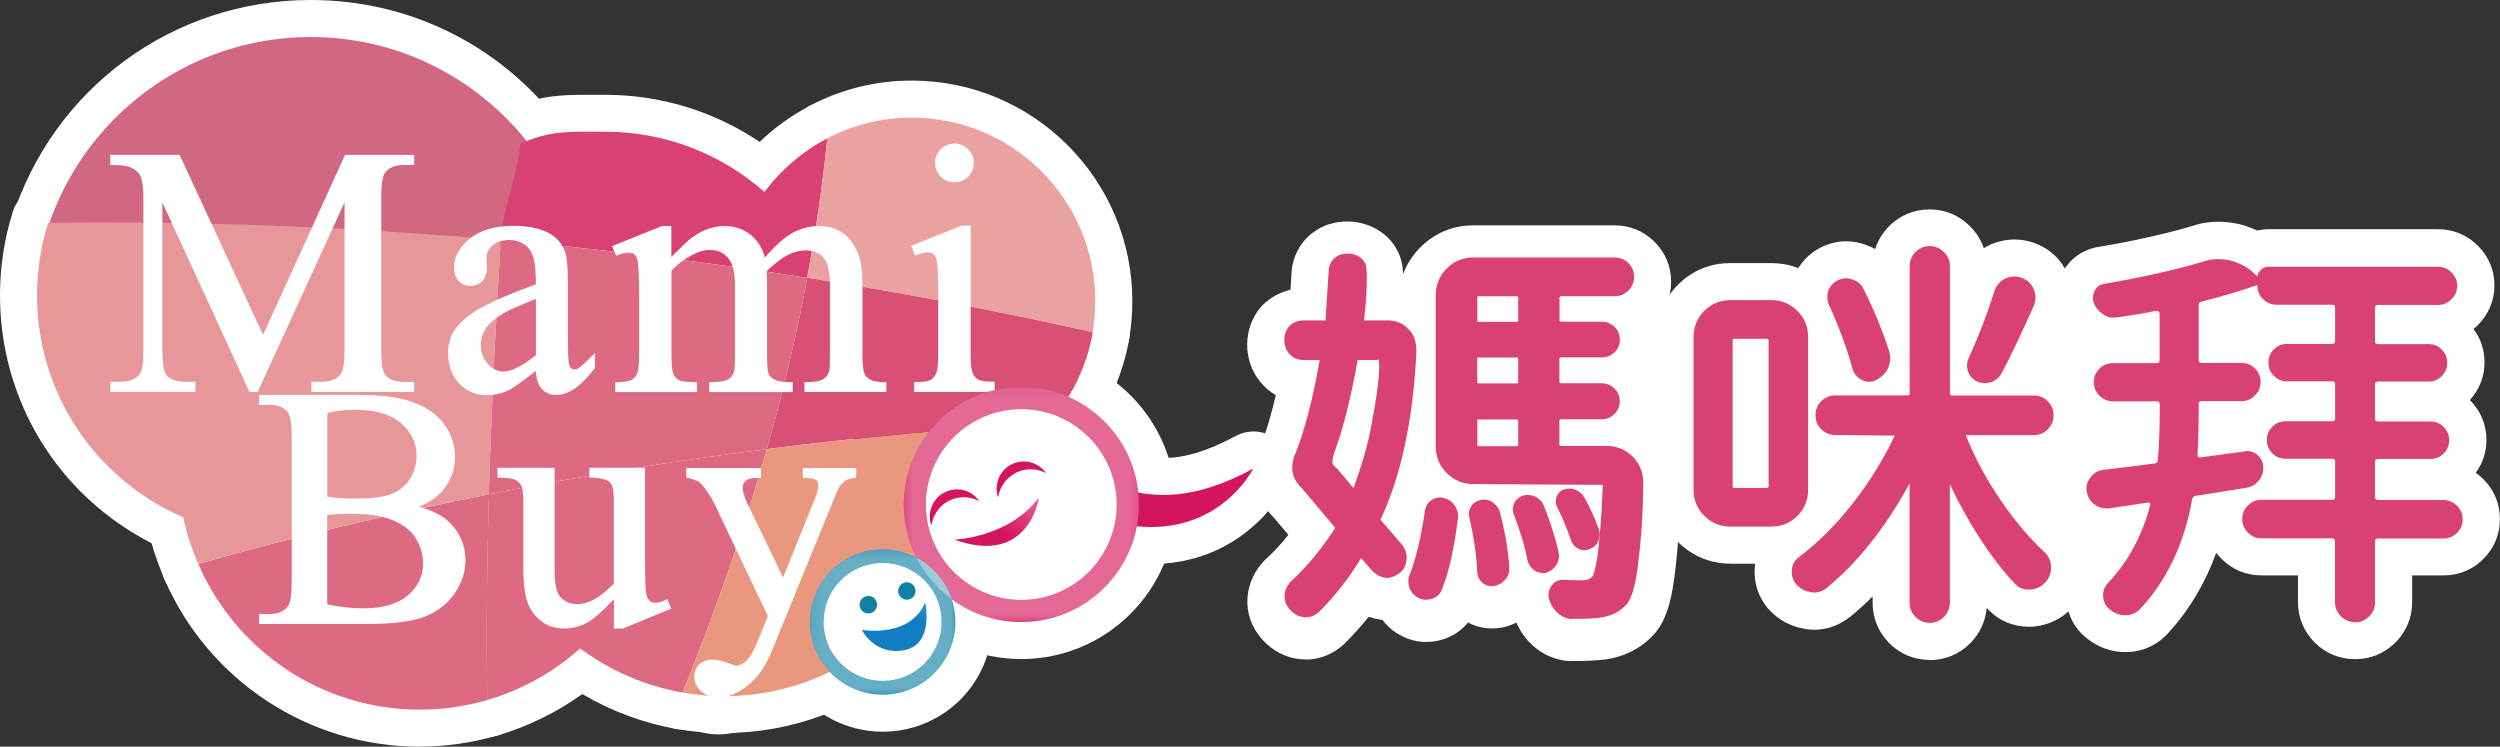 <?xml version="1.0" encoding="UTF-8"?><svg xmlns="http://www.w3.org/2000/svg" xmlns:xlink="http://www.w3.org/1999/xlink" viewBox="0 0 233.63 69.78"><rect x="0" y="0" width="233.63" height="69.78" fill="#333333" stroke="none"/><defs><style>.cls-1{fill:#d95076;}.cls-2{fill:url(#linear-gradient-2);}.cls-3{clip-path:url(#clippath-11);}.cls-4{clip-path:url(#clippath-16);}.cls-5{fill:#fff;}.cls-6{fill:#e7979a;}.cls-7{clip-path:url(#clippath-13);}.cls-8{isolation:isolate;}.cls-9{clip-path:url(#clippath-15);}.cls-10{fill:#d16781;}.cls-11{clip-path:url(#clippath-4);}.cls-12{fill:#d4155d;}.cls-13{mix-blend-mode:lighten;opacity:.36;}.cls-14{fill:url(#radial-gradient);}.cls-15{clip-path:url(#clippath-12);}.cls-16{fill:#eaa2a0;}.cls-17{clip-path:url(#clippath-9);}.cls-18{fill:url(#radial-gradient-2);}.cls-19{fill:none;}.cls-20{clip-path:url(#clippath-19);}.cls-21{clip-path:url(#clippath-3);}.cls-22{fill:#1080a5;}.cls-23{mask:url(#mask-1);}.cls-24{mask:url(#mask);}.cls-25{clip-path:url(#clippath-18);}.cls-26{clip-path:url(#clippath-14);}.cls-27{clip-path:url(#clippath-17);}.cls-28{fill:#d84171;}.cls-29{clip-path:url(#clippath-5);}.cls-30{fill:url(#linear-gradient);}.cls-31{fill:#dd6a82;}.cls-32{clip-path:url(#clippath-10);}.cls-33{fill:#e9977e;}</style><clipPath id="clippath-3"><rect class="cls-5" x="76.33" y="51.97" width="12.32" height="12.32"/></clipPath><clipPath id="clippath-4"><path class="cls-5" d="M80.53,58.86s1.22,2.47,4.03,1.89c2.77-.57,1.9-4.47,1.9-4.47-1.4,3.4-5.93,2.58-5.93,2.58"/></clipPath><clipPath id="clippath-5"><path class="cls-5" d="M89.18,50.43c7.04,2.52,7.91-3.93,7.91-3.93-2.81,3.76-7.91,3.93-7.91,3.93"/></clipPath><clipPath id="clippath-9"><rect class="cls-19" x="85.49" y="37.2" width="19.91" height="19.9"/></clipPath><clipPath id="clippath-10"><rect class="cls-19" x="76.33" y="51.97" width="12.32" height="12.32"/></clipPath><clipPath id="clippath-11"><path class="cls-19" d="M80.53,58.86s1.22,2.47,4.03,1.89c2.77-.57,1.9-4.47,1.9-4.47-1.4,3.4-5.93,2.58-5.93,2.58"/></clipPath><radialGradient id="radial-gradient" cx="-1047.35" cy="91.57" fx="-1047.35" fy="91.57" r=".82" gradientTransform="translate(7946.85 744.67) scale(7.5 -7.5)" gradientUnits="userSpaceOnUse"><stop offset="0" stop-color="#80c3c7"/><stop offset="1" stop-color="#127dc2"/></radialGradient><clipPath id="clippath-12"><rect class="cls-19" x="75.7" y="51.33" width="13.59" height="13.59"/></clipPath><clipPath id="clippath-13"><rect class="cls-19" x="74.76" y="50.39" width="15.47" height="15.47"/></clipPath><clipPath id="clippath-14"><rect class="cls-19" x="73.07" y="50.42" width="18.18" height="16.29" transform="translate(-18.69 55.32) rotate(-33.64)"/></clipPath><linearGradient id="linear-gradient" x1="-1095.33" y1="361.64" x2="-1094.09" y2="361.64" gradientTransform="translate(-5655 -1837.26) rotate(-180) scale(5.24 -5.24)" gradientUnits="userSpaceOnUse"><stop offset="0" stop-color="#fff"/><stop offset="1" stop-color="#231815"/></linearGradient><mask id="mask" x="60.37" y="36.82" width="43.59" height="43.5" maskUnits="userSpaceOnUse"><g class="cls-15"><rect x="74.76" y="50.39" width="15.47" height="15.47"/><g class="cls-8"><g class="cls-7"><g class="cls-26"><rect class="cls-30" x="66.09" y="42.38" width="32.15" height="32.37" transform="translate(-7.85 104.16) rotate(-62.35)"/></g></g></g></g></mask><clipPath id="clippath-15"><rect class="cls-19" x="75.7" y="51.33" width="13.59" height="13.59"/></clipPath><clipPath id="clippath-16"><rect class="cls-19" x="84.46" y="36.16" width="21.97" height="21.97"/></clipPath><clipPath id="clippath-17"><rect class="cls-19" x="79.97" y="34.31" width="29.38" height="26.32"/></clipPath><linearGradient id="linear-gradient-2" x1="-1143.73" y1="288.24" x2="-1142.5" y2="288.24" gradientTransform="translate(-9586.71 -2394.68) rotate(-180) scale(8.47 -8.47)" xlink:href="#linear-gradient"/><mask id="mask-1" x="68.87" y="21.93" width="51.56" height="51.08" maskUnits="userSpaceOnUse"><g><rect x="84.46" y="36.16" width="21.97" height="21.97"/><g class="cls-8"><g class="cls-4"><g class="cls-27"><rect class="cls-2" x="75.45" y="28.87" width="38.41" height="37.2" transform="translate(-11.17 51.3) rotate(-28.71)"/></g></g></g></g></mask><clipPath id="clippath-18"><rect class="cls-19" x="84.46" y="36.16" width="21.97" height="21.97"/></clipPath><clipPath id="clippath-19"><path class="cls-19" d="M89.18,50.43c7.04,2.52,7.91-3.93,7.91-3.93-2.81,3.76-7.91,3.93-7.91,3.93"/></clipPath><radialGradient id="radial-gradient-2" cx="-1006.26" cy="185.81" fx="-1006.26" fy="185.81" r=".82" gradientTransform="translate(-2279.63 10904.25) rotate(90) scale(10.78 -12.81)" gradientUnits="userSpaceOnUse"><stop offset="0" stop-color="#eebbd2"/><stop offset="1" stop-color="#d4155d"/></radialGradient></defs><g class="cls-8"><g id="_圖層_2"><g id="_圖層_1-2"><g><rect class="cls-5" x="150.89" y="28.17" width="8.66" height="15.74"/><rect class="cls-5" x="190.04" y="43.12" width="9.02" height="11.3"/><rect class="cls-5" x="186.52" y="26.65" width="10.59" height="23.31"/><g><g><path class="cls-5" d="M133.29,59.99c-.84,0-1.65-.2-2.39-.61-1.14-.57-2.05-1.64-2.48-2.92,0-.02-.04-.13-.05-.15-.15-.52-.22-1.03-.22-1.53,0-.75,.16-1.46,.47-2.12,.43-1.22,.83-2.93,1.13-4.97,.2-1.4,.97-2.6,2.16-3.38,.79-.52,1.7-.79,2.63-.79,.46,0,.92,.07,1.37,.2,1.24,.34,2.27,1.1,2.97,2.19,.68,1.06,.95,2.29,.78,3.54-.38,3.07-.96,5.57-1.72,7.42-.53,1.39-1.68,2.46-3.16,2.9-.49,.15-.99,.22-1.49,.22Z"/><path class="cls-5" d="M146.76,61.79c-1.34-.07-2.59-.59-3.58-1.52-.86-.8-1.48-1.84-1.78-2.99,0-.01-.03-.13-.04-.15-.3-1.39-.01-2.79,.81-3.94,.87-1.24,2.25-1.96,3.77-1.99,.06-.5,.12-1.15,.18-1.98l-8.46-.05c-1.88,0-3.58-.71-4.92-2.05-1.34-1.34-2.04-3.04-2.04-4.94v-14.14c0-1.89,.71-3.59,2.04-4.93,1.34-1.34,3.05-2.05,4.94-2.05h13.21c1.43,0,2.72,.53,3.73,1.54,1.01,1.01,1.55,2.3,1.55,3.73s-.54,2.73-1.55,3.74c-.06,.06-.11,.11-.17,.17,.26,.62,.39,1.29,.39,1.98,0,1.04-.31,2.03-.88,2.87,.58,.84,.88,1.82,.88,2.88,0,.75-.16,1.48-.47,2.15,.26,.21,.52,.43,.75,.68,1.25,1.3,1.9,2.93,1.9,4.72,0,2.82-.19,5.67-.55,8.47-.33,2.48-.85,4-1.72,5.08-1.17,1.39-2.78,2.27-4.67,2.55-.8,.1-1.67,.15-2.68,.15h0s-.59,0-.64,0Z"/><path class="cls-5" d="M139.42,58.73c-1.1,0-2.15-.37-3.01-1.06-1.07-.86-1.71-2.08-1.8-3.44-.07-1.47-.29-3-.65-4.57-.31-1.24-.1-2.54,.59-3.66,.71-1.15,1.83-1.92,3.16-2.18,.3-.07,.66-.1,1-.1,.93,0,1.84,.27,2.63,.77,1,.63,1.72,1.56,2.1,2.68l.06,.18c.54,1.95,.88,3.94,1.02,5.9,.09,1.32-.3,2.55-1.13,3.57-.77,.94-1.8,1.57-2.99,1.82,0,0-.1,.02-.11,.02-.37,.06-.62,.07-.86,.07Z"/><path class="cls-5" d="M144.17,57.49c-.92,0-1.82-.27-2.61-.77-1.09-.69-1.83-1.71-2.14-2.96,0-.02-.03-.15-.04-.17-.23-1.18-.61-2.45-1.12-3.77-.52-1.22-.46-2.65,.17-3.9,.57-1.15,1.57-2.01,2.8-2.42,.09-.03,.19-.06,.28-.08,.43-.1,.84-.15,1.25-.15,.75,0,1.48,.16,2.16,.48,1.16,.53,2.03,1.43,2.52,2.61,.65,1.58,1.18,3.23,1.57,4.9,.28,1.32,.09,2.59-.56,3.71-.61,1.06-1.57,1.85-2.77,2.28-.1,.04-.2,.06-.3,.09-.41,.11-.81,.16-1.22,.16Z"/><path class="cls-5" d="M148.06,55.36c-.73,0-1.44-.17-2.1-.5-1.16-.58-2.03-1.58-2.45-2.83-.28-.85-.65-1.72-1.08-2.59-.6-1.14-.68-2.52-.2-3.78,.51-1.34,1.58-2.34,2.94-2.75,.43-.14,.97-.23,1.5-.23,.62,0,1.24,.12,1.83,.35,1.06,.41,1.92,1.14,2.5,2.1,.69,1.22,1.24,2.42,1.69,3.67,.43,1.3,.36,2.59-.21,3.76-.55,1.15-1.51,2.02-2.69,2.46-.51,.22-1.13,.34-1.73,.34Z"/><g><path class="cls-5" d="M185.51,39.26c-.66,0-1.3-.12-1.91-.34-.08-.03-.16-.06-.23-.1-1.28-.59-2.2-1.59-2.68-2.88-.46-1.25-.43-2.55,.08-3.76,.91-2,1.68-3.99,2.29-5.94,.41-1.36,1.33-2.51,2.6-3.21,.08-.04,.17-.09,.26-.13,.75-.34,1.54-.52,2.34-.52,.59,0,1.19,.1,1.78,.3,.01,0,.1,.04,.11,.04,1.43,.53,2.51,1.56,3.11,2.96,.29,.67,.44,1.39,.44,2.14s-.15,1.48-.45,2.16c-1.24,2.76-2.25,4.88-3.09,6.48-.63,1.18-1.61,2.04-2.84,2.5-.08,.03-.16,.05-.24,.08-.52,.15-1.04,.23-1.56,.23Z"/><path class="cls-5" d="M174.68,39.14c-.78,0-1.53-.18-2.24-.54-1.29-.64-2.23-1.76-2.64-3.16-.48-1.76-1.17-3.63-2.05-5.58-.02-.05-.05-.12-.08-.18-.24-.63-.36-1.29-.36-1.95,0-.51,.07-1.03,.22-1.53,.04-.15,.09-.29,.15-.42,.53-1.23,1.44-2.18,2.63-2.73,.75-.34,1.47-.5,2.22-.5,.65,0,1.29,.12,1.91,.36,1.25,.44,2.31,1.42,2.89,2.68,1.06,2.16,1.92,4.26,2.55,6.23,.02,.06,.04,.13,.06,.2,.12,.48,.19,.97,.19,1.46,0,.82-.17,1.61-.51,2.36,0,.02-.05,.12-.06,.13-.57,1.13-1.48,2.04-2.65,2.62-.66,.35-1.43,.55-2.22,.55Z"/><path class="cls-5" d="M180.32,61.67c-1.46,0-2.82-.58-3.82-1.62-.98-1.02-1.5-2.31-1.5-3.74v-.57c-.69,.69-1.4,1.33-2.12,1.92-1.04,.8-2.16,1.19-3.35,1.19-.38,0-.75-.05-1.1-.13-1.15-.21-2.24-.81-3.1-1.74l-.12-.13c-.81-.97-1.24-2.14-1.24-3.4,0-1.68,.73-3.15,2.05-4.14,1.52-1.14,2.99-2.61,4.37-4.37,.22-.28,.43-.56,.64-.84-1.24-.1-2.37-.63-3.28-1.53-1.02-1.02-1.55-2.32-1.55-3.75s.54-2.74,1.55-3.75c1.01-1.02,2.32-1.55,3.77-1.55h3.47v-8.63c0-1.4,.52-2.68,1.5-3.7,1.01-1.05,2.37-1.62,3.82-1.62s2.76,.54,3.79,1.57c1.03,1.03,1.57,2.33,1.57,3.75v8.63h4.36c1.46,0,2.76,.54,3.78,1.56,1.01,1.01,1.55,2.31,1.55,3.75s-.54,2.74-1.56,3.76c-1.01,1.01-2.31,1.55-3.76,1.55h-.67c.14,.22,.29,.45,.44,.67,1.14,1.67,2.34,3.1,3.57,4.24,1.11,.97,1.76,2.44,1.76,4.01,0,1.4-.5,2.68-1.46,3.71-.96,1.03-2.2,1.64-3.58,1.78-.12,0-.22,.02-.32,.02h-.17c-1.44,0-2.72-.52-3.71-1.51-.01-.01-.19-.2-.24-.25-.11,1.26-.64,2.4-1.55,3.31-1.03,1.03-2.34,1.57-3.79,1.57Z"/><path class="cls-5" d="M161.69,52.67c-1.86,0-3.54-.7-4.87-2.01-1.32-1.33-2.02-3.01-2.02-4.87v-14.32c0-1.86,.7-3.54,2.01-4.86,1.32-1.32,3.01-2.02,4.87-2.02h3.85c1.87,0,3.55,.7,4.87,2.01,1.32,1.32,2.02,3,2.02,4.87v14.32c0,1.86-.7,3.55-2.01,4.87-1.32,1.32-3,2.02-4.87,2.02h-3.86Z"/></g><path class="cls-5" d="M220.09,61.6c-1.45,0-2.76-.54-3.78-1.56-1.02-1.02-1.56-2.33-1.56-3.78v-2.49h-3.42c-1.43,0-2.71-.53-3.72-1.54-.18-.18-.35-.37-.5-.57-1.04,2.88-2.56,5.42-4.56,7.58-.01,.01-.09,.09-.1,.11-1.04,1.04-2.36,1.59-3.81,1.59-1.35,0-2.62-.46-3.67-1.33-1.22-.98-1.89-2.41-1.89-4.01,0-1.36,.53-2.64,1.49-3.6,.35-.37,.67-.77,.98-1.2-.67-.17-1.31-.47-1.87-.89-1.1-.82-1.81-1.97-2.06-3.31-.07-.29-.1-.62-.1-.94,0-1.17,.39-2.28,1.14-3.21,.72-.94,1.71-1.59,2.87-1.88-.65-.26-1.24-.66-1.76-1.18-1.01-1-1.54-2.29-1.54-3.72s.56-2.76,1.59-3.75c.06-.06,.13-.12,.2-.18-.65-.58-1.18-1.31-1.52-2.14-.03-.07-.06-.14-.08-.21-.43-1.3-.34-2.62,.27-3.82,.69-1.37,1.96-2.29,3.5-2.51,3.25-.55,6.14-1.2,8.58-1.91,.78-.28,1.64-.43,2.52-.43,.71,0,1.41,.09,2.08,.25,.56,.15,1.09,.35,1.58,.58,.35-.09,.72-.13,1.08-.13h15.81c1.43,0,2.72,.54,3.73,1.55,1,1,1.54,2.28,1.54,3.69s-.53,2.68-1.53,3.7c-.14,.14-.28,.26-.43,.38,.68,.9,1.03,1.96,1.03,3.12,0,1.34-.47,2.55-1.37,3.52,0,0,.01,.01,.02,.02,1,1.01,1.53,2.28,1.53,3.7,0,1.14-.34,2.19-1,3.08,.25,.18,.5,.38,.72,.61,1.01,1,1.54,2.29,1.54,3.72s-.54,2.72-1.55,3.73c-1,1-2.28,1.53-3.71,1.53h-2.94v2.49c0,1.45-.54,2.75-1.55,3.77-1.03,1.03-2.34,1.57-3.78,1.57Z"/><path class="cls-5" d="M121.99,61.62c-.16,0-.32,0-.48-.02-1.34-.12-2.61-.78-3.56-1.85-1.02-1.15-1.49-2.54-1.36-4,.12-1.3,.69-2.49,1.65-3.45,.03-.03,.08-.08,.13-.12,.69-.62,1.37-1.36,2.03-2.2l-1.28-1.52c-1.89-1.87-2.36-4.48-1.24-7.01,.46-1.13,.92-2.7,1.35-4.53-.56-.31-1.06-.73-1.46-1.24-.77-.92-1.22-2.18-1.22-3.44,0-1.34,.45-2.58,1.29-3.56,.05-.06,.11-.12,.17-.18,.7-.7,1.6-1.19,2.59-1.42l.08-1.31c.03-1.68,.81-3.21,2.15-4.13,.84-.61,1.91-.94,3.05-.94,.27,0,.56,.02,.88,.06,.13,.02,.25,.04,.37,.07,2.13,.52,3.13,1.84,3.59,2.85,.18,.43,.49,1.16,.44,3.44,1.14,.28,2.16,.87,2.98,1.74,.8,.83,1.76,2.33,1.66,4.74-.28,5.73-1.22,10.71-2.79,14.81l.55,.64c1.01,1.23,1.44,2.58,1.31,4.02-.14,1.51-.81,2.78-1.94,3.67-1.02,.79-2.2,1.21-3.41,1.21-.18,0-.36-.01-.53-.04-.37-.06-.74-.15-1.08-.27-.68,.84-1.41,1.66-2.18,2.43-1.01,1.01-2.34,1.57-3.73,1.57Z"/></g><g><path class="cls-5" d="M73.78,58.15c-.25,0-.51-.03-.75-.08-1.73-.38-2.88-2-2.69-3.76,.06-.53,1.53-13,9.55-17.68,2.01-1.17,4.23-1.77,6.6-1.77s4.69,.55,7.22,1.62c2.31,.99,4.33,2.09,6.12,3.06,3.48,1.89,6,3.26,8.91,3.26,2,0,4.15-.66,6.74-2.06,.5-.27,1.08-.42,1.65-.42,.9,0,1.75,.34,2.4,.97,1.09,1.05,1.37,2.67,.7,4.03-.11,.21-2.64,5.21-8.64,6.86-1.28,.35-2.63,.53-4.01,.53-4.11,0-8.65-1.58-13.49-4.71-2.36-1.53-4.56-2.3-6.55-2.3-.81,0-1.6,.13-2.35,.39-5.32,1.85-8.11,9.63-8.14,9.71-.47,1.4-1.79,2.34-3.27,2.34Z"/><path class="cls-5" d="M52.81,26.87c-.1,0-.2,0-.3-.01-14.08-1.25-28.34-1.88-42.37-1.88-1.91,0-3.81,.01-5.71,.04-1.13,0-2.17-.53-2.82-1.39-.66-.89-.86-2.05-.53-3.1C4.93,8.25,16.17,0,29.04,0c8.98,0,17.27,4,22.86,10.99,.02,0,.04-.02,.06-.03,.45-.21,.93-.31,1.43-.31,.71,0,1.39,.21,1.97,.62,.99,.69,1.56,1.86,1.48,3.07-.2,3.09-.39,6.18-.58,9.28-.06,.93-.49,1.81-1.19,2.41-.63,.54-1.43,.84-2.26,.84ZM10.1,18.06c13.07,0,26.35,.54,39.47,1.6l.06-.98c-.7-.26-1.3-.74-1.71-1.38-4.15-6.5-11.21-10.38-18.88-10.38-8.12,0-15.4,4.23-19.38,11.14h.44Z"/><path class="cls-5" d="M75.44,29.43c-.18,0-.36-.01-.55-.04-9.45-1.49-19.01-2.67-28.41-3.5-1.88-.17-3.26-1.77-3.15-3.65,.1-1.71,.57-3.49,1.03-5.21,.37-1.38,.74-2.8,.81-3.8,.08-1.28,.86-2.4,2.02-2.93,2.94-1.34,5.08-1.44,7.56-1.44h1.8c5.17,0,10.15,1.52,14.44,4.4,1.41-1.35,2.99-2.48,4.71-3.38,.49-.26,1.05-.39,1.6-.39,.69,0,1.36,.2,1.93,.59,1.05,.71,1.63,1.94,1.51,3.21-.42,4.31-1.05,8.67-1.92,13.33-.3,1.64-1.73,2.83-3.4,2.83Zm-24.53-10.08c7.19,.7,14.48,1.6,21.71,2.69,.05-.3,.1-.6,.15-.89-.3,.13-.63,.21-.96,.24-.12,.01-.24,.02-.36,.02-.85,0-1.66-.31-2.29-.86-3.5-3.08-7.97-4.77-12.6-4.77h-1.79c-1.3,0-2.17,.03-3.03,.23-.19,.93-.44,1.87-.68,2.78-.05,.19-.1,.38-.15,.57Z"/><path class="cls-5" d="M102.12,34.51c-.25,0-.51-.03-.76-.08-8.7-1.95-17.61-3.65-26.46-5.05-.92-.14-1.75-.66-2.29-1.42-.54-.76-.75-1.72-.58-2.63,.83-4.46,1.43-8.63,1.83-12.74,.11-1.17,.8-2.19,1.85-2.73,2.96-1.54,6.16-2.33,9.5-2.33,11.37,0,20.61,9.25,20.61,20.62,0,1.15-.1,2.32-.29,3.48-.16,.94-.7,1.77-1.48,2.3-.57,.39-1.24,.59-1.93,.59Zm-22.67-11.4c6.49,1.08,13,2.31,19.38,3.68-.69-6.91-6.55-12.34-13.63-12.34-1.61,0-3.18,.28-4.67,.82-.29,2.57-.65,5.15-1.09,7.84Z"/><path class="cls-5" d="M39.23,69.78c-10.38,0-19.76-6.17-23.89-15.71-.4-.92-.38-1.96,.05-2.86,.43-.9,1.22-1.57,2.18-1.85,8.7-2.48,17.94-4.69,27.45-6.57,.22-.04,.45-.07,.67-.07,.82,0,1.61,.29,2.23,.82,.81,.69,1.26,1.68,1.22,2.74-.2,6.74-.25,12.98-.16,19.08,.02,1.55-1,2.94-2.49,3.37-2.36,.69-4.81,1.04-7.28,1.04Zm-15.54-14.92c3.56,4.97,9.39,8,15.54,8,.94,0,1.88-.07,2.81-.21-.03-3.96,0-7.97,.08-12.2-6.31,1.33-12.5,2.81-18.43,4.4Z"/><path class="cls-5" d="M45.53,68.87c-.73,0-1.46-.24-2.05-.68-.86-.64-1.39-1.66-1.41-2.73-.09-6.19-.04-12.53,.16-19.38,.05-1.62,1.19-2.98,2.79-3.29,8.55-1.7,17.37-3.13,26.22-4.26,.15-.02,.3-.03,.44-.03,1,0,1.96,.44,2.62,1.21,.76,.89,1.02,2.08,.7,3.2-2.11,7.39-4.72,14.95-7.99,23.09-.52,1.3-1.81,2.17-3.21,2.17-.2,0-.39-.02-.59-.05-3.07-.54-6.09-1.66-8.79-3.26-2.4,1.72-5.12,3.05-7.91,3.87-.32,.09-.64,.14-.97,.14Zm8.69-11.74c.75,0,1.46,.24,2.07,.68,1.62,1.2,3.47,2.17,5.41,2.81,1.96-5.05,3.65-9.82,5.12-14.52-5.97,.84-11.92,1.83-17.74,2.94-.09,3.87-.13,7.53-.13,11.13,1.06-.63,2.05-1.35,2.97-2.17,.63-.56,1.45-.87,2.3-.87Z"/><path class="cls-5" d="M67.65,68.51c-1.47,0-2.97-.13-4.45-.39-1.03-.18-1.92-.81-2.43-1.73s-.58-2-.19-2.97c3.18-7.92,5.72-15.25,7.76-22.41,.38-1.33,1.52-2.31,2.89-2.49,8.71-1.11,17.67-1.95,26.62-2.5,.07,0,.14,0,.22,0,1.31,0,2.53,.76,3.1,1.94,.62,1.26,.41,2.76-.52,3.81-2.04,2.3-4.58,4.14-7.4,5.34-2.21,12.43-12.89,21.39-25.61,21.39Zm6.71-23.39c-1.59,5.34-3.43,10.74-5.61,16.44,9.43-.53,17.04-7.79,17.92-17.3,.01-.15,.04-.3,.07-.45-4.15,.37-8.31,.81-12.39,1.3Z"/><path class="cls-5" d="M18.52,56.15c-1.38,0-2.62-.82-3.17-2.08-.47-1.09-.87-2.21-1.19-3.31C5.41,46.28,0,37.44,0,27.59c0-2.65,.4-5.28,1.2-7.81,.45-1.43,1.76-2.41,3.26-2.43,1.65-.02,3.31-.03,4.97-.03,12.51,0,25.18,.56,37.67,1.66,1.88,.17,3.26,1.77,3.15,3.65-.54,9.09-.89,16.6-1.09,23.64-.05,1.62-1.19,2.98-2.79,3.29-9.36,1.86-18.41,4.03-26.9,6.44-.31,.09-.63,.13-.95,.13ZM7.21,24.25c-.19,1.1-.29,2.22-.29,3.34,0,7.64,4.54,14.54,11.57,17.56,1.04,.45,1.79,1.37,2.02,2.48,.06,.28,.13,.57,.2,.86,6.9-1.89,14.16-3.62,21.61-5.15,.18-5.38,.45-11.19,.82-17.73-11.19-.9-22.5-1.36-33.64-1.36-.76,0-1.52,0-2.29,0Z"/><path class="cls-5" d="M45.69,49.64c-.82,0-1.61-.29-2.23-.82-.81-.69-1.26-1.68-1.23-2.74,.21-7.1,.56-14.68,1.1-23.85,.06-.93,.49-1.81,1.19-2.42,.63-.54,1.43-.84,2.26-.84,.1,0,.2,0,.3,.01,9.55,.85,19.27,2.04,28.89,3.56,.92,.14,1.75,.66,2.29,1.42,.54,.76,.75,1.72,.58,2.63-1,5.41-2.3,10.9-3.84,16.32-.38,1.33-1.51,2.31-2.89,2.48-8.68,1.11-17.34,2.51-25.74,4.18-.22,.04-.45,.07-.67,.07Zm4.34-23.43c-.33,5.77-.57,10.95-.74,15.75,6.45-1.2,13.05-2.25,19.66-3.14,.9-3.32,1.7-6.67,2.39-9.99-7.08-1.06-14.24-1.94-21.31-2.62Z"/><path class="cls-5" d="M71.67,45.43c-1.01,0-1.97-.44-2.62-1.21-.76-.88-1.02-2.08-.7-3.2,1.48-5.2,2.73-10.48,3.69-15.68,.3-1.64,1.73-2.83,3.4-2.83,.18,0,.36,.01,.54,.04,9.02,1.42,18.07,3.15,26.9,5.13,1.8,.4,2.96,2.14,2.65,3.96-.64,3.75-2.33,7.26-4.87,10.14-.61,.68-1.47,1.11-2.38,1.16-8.79,.54-17.59,1.36-26.17,2.45-.14,.02-.29,.03-.44,.03Zm6.52-15.51c-.55,2.66-1.17,5.34-1.84,8,6.58-.75,13.29-1.35,19.98-1.78,.56-.78,1.04-1.62,1.43-2.5-6.45-1.39-13.02-2.64-19.57-3.72Z"/><g><path class="cls-5" d="M29.28,39.91c-1.07,0-2.03-.49-2.66-1.25-.65,.78-1.62,1.25-2.66,1.25h-.53c-1.04,0-2.02-.48-2.67-1.26-.64,.77-1.6,1.26-2.67,1.26h-7.59c-1.91,0-3.46-1.55-3.46-3.46v-.59c0-1.78,1.35-3.25,3.09-3.44v-13.74c-.78-.08-1.51-.43-2.08-.99-.65-.65-1.01-1.52-1.01-2.45v-.6c0-1.91,1.55-3.46,3.46-3.46h6.18c1.34,0,2.58,.79,3.14,2l4.75,10.24,4.66-10.22c.56-1.23,1.8-2.02,3.15-2.02h6.18c1.91,0,3.46,1.55,3.46,3.46v.6c0,1.78-1.35,3.25-3.09,3.44v13.74c1.73,.19,3.09,1.66,3.09,3.44v.59c0,1.91-1.55,3.46-3.46,3.46h-9.26Z"/><path class="cls-5" d="M45.53,40.22c-1.97,0-3.71-.74-5.03-2.13-1.27-1.34-1.94-3.11-1.94-5.13,0-1.36,.33-2.6,.99-3.67,.2-.34,.44-.67,.71-.99-.55-.66-1.14-1.74-1.14-3.32,0-1.38,.47-3.41,2.69-5.22,1.57-1.29,3.65-1.94,6.16-1.94,1.87,0,3.49,.35,4.83,1.06,1.34,.7,2.37,1.83,2.98,3.27,.4,.96,.56,2.17,.56,4.18v3.76c.13,.04,.26,.08,.39,.14,1.3,.54,2.13,1.79,2.13,3.2v.9c0,.74-.24,1.48-.69,2.07-1.91,2.56-3.94,3.8-6.21,3.8-1.04,0-2.03-.3-2.85-.84-.08,.05-.17,.09-.25,.13-1.06,.49-2.18,.74-3.33,.74Z"/><path class="cls-5" d="M75.32,39.91c-.25,0-.49-.03-.73-.08-.24,.05-.48,.08-.73,.08h-7.45c-.25,0-.5-.03-.75-.08-.25,.05-.5,.08-.75,.08h-7.29c-1.91,0-3.46-1.55-3.46-3.46v-.58c0-1.48,.91-2.75,2.24-3.24,0,0,0-5.55,0-5.73-.88-.33-1.59-1.01-1.97-1.9l-.24-.58c-.35-.85-.35-1.82,0-2.66,.35-.85,1.04-1.53,1.89-1.88l4.44-1.8c.42-.17,.85-.25,1.3-.25h.69c.73,0,1.43,.23,2.02,.65,.05-.02,.1-.04,.14-.06,.97-.39,1.96-.59,2.95-.59,1.61,0,3.05,.46,4.29,1.36,.2-.13,.41-.25,.61-.36,1.26-.67,2.6-1,3.97-1,1.47,0,2.81,.4,3.99,1.18,1.21,.8,2.14,2.01,2.75,3.6,.4,1.07,.59,2.39,.59,4.18v5.86c1.31,.5,2.22,1.76,2.22,3.23v.58c0,1.91-1.55,3.46-3.46,3.46h-7.27Z"/><path class="cls-5" d="M85.57,39.91c-1.91,0-3.46-1.55-3.46-3.46v-.58c0-1.46,.94-2.75,2.25-3.24,0,0,0-5.56,0-5.72-.92-.34-1.65-1.05-2.02-1.99l-.22-.58c-.68-1.75,.19-3.75,1.93-4.46l1.85-.75c-.12-.1-.24-.21-.35-.32-.98-.98-1.5-2.23-1.5-3.6s.52-2.63,1.5-3.6c.97-.97,2.21-1.48,3.6-1.48s2.63,.52,3.6,1.49c.97,.97,1.49,2.21,1.49,3.59s-.49,2.56-1.41,3.53c.7,.64,1.12,1.56,1.12,2.55v11.35c.46,.17,.87,.44,1.22,.79,.65,.66,1.01,1.52,1.01,2.45v.58c0,1.91-1.55,3.46-3.46,3.46h-7.16Z"/></g><g><path class="cls-5" d="M29.28,39.91c-1.07,0-2.03-.49-2.66-1.25-.65,.78-1.62,1.25-2.66,1.25h-.53c-1.04,0-2.02-.48-2.67-1.26-.64,.77-1.6,1.26-2.67,1.26h-7.59c-1.91,0-3.46-1.55-3.46-3.46v-.59c0-1.78,1.35-3.25,3.09-3.44v-13.74c-.78-.08-1.51-.43-2.08-.99-.65-.65-1.01-1.52-1.01-2.45v-.6c0-1.91,1.55-3.46,3.46-3.46h6.18c1.34,0,2.58,.79,3.14,2l4.75,10.24,4.66-10.22c.56-1.23,1.8-2.02,3.15-2.02h6.17c1.91,0,3.46,1.55,3.46,3.46v.6c0,1.78-1.35,3.25-3.09,3.44v13.74c1.73,.19,3.09,1.66,3.09,3.44v.59c0,1.91-1.55,3.46-3.46,3.46h-9.26Z"/><path class="cls-5" d="M38.54,40.09h-9.26c-1.01,0-1.97-.42-2.66-1.16-.69,.74-1.65,1.16-2.66,1.16h-.53c-1.02,0-1.98-.42-2.67-1.17-.69,.75-1.65,1.17-2.67,1.17h-7.59c-2.01,0-3.64-1.63-3.64-3.64v-.59c0-1.81,1.32-3.33,3.09-3.6v-13.43c-.77-.11-1.47-.47-2.02-1.02-.69-.69-1.07-1.6-1.07-2.57v-.6c0-2.01,1.63-3.64,3.64-3.64h6.18c1.41,0,2.71,.83,3.3,2.11l4.59,9.89,4.5-9.87c.59-1.29,1.89-2.13,3.31-2.13h6.17c2.01,0,3.64,1.63,3.64,3.64v.6c0,1.81-1.32,3.33-3.09,3.6v13.43c1.77,.27,3.09,1.79,3.09,3.6v.59c0,2.01-1.63,3.64-3.64,3.64Zm-11.92-1.7l.14,.16c.63,.75,1.55,1.19,2.53,1.19h9.26c1.81,0,3.28-1.47,3.28-3.28v-.59c0-1.68-1.26-3.08-2.93-3.26l-.16-.02v-14.06l.16-.02c1.67-.18,2.93-1.58,2.93-3.26v-.6c0-1.81-1.47-3.28-3.28-3.28h-6.17c-1.28,0-2.45,.75-2.99,1.92l-4.82,10.57-4.91-10.59c-.54-1.16-1.7-1.9-2.98-1.9h-6.18c-1.81,0-3.28,1.47-3.28,3.28v.6c0,.88,.34,1.7,.96,2.32,.54,.54,1.22,.86,1.97,.94l.16,.02v14.06l-.16,.02c-1.67,.18-2.93,1.58-2.93,3.26v.59c0,1.81,1.47,3.28,3.28,3.28h7.59c.98,0,1.9-.44,2.53-1.2l.14-.17,.14,.17c.63,.76,1.55,1.2,2.53,1.2h.53c.98,0,1.9-.43,2.53-1.19l.14-.16Z"/></g><g><path class="cls-5" d="M45.56,40.22c-1.97,0-3.71-.74-5.03-2.13-1.27-1.34-1.94-3.11-1.94-5.13,0-1.36,.33-2.59,.99-3.67,.2-.34,.44-.67,.72-.99-.55-.66-1.14-1.74-1.14-3.32,0-1.38,.47-3.41,2.69-5.22,1.57-1.29,3.65-1.94,6.16-1.94,1.87,0,3.49,.35,4.82,1.05,1.35,.71,2.38,1.85,2.98,3.28,.39,.93,.56,2.18,.56,4.17v3.76c.13,.04,.26,.08,.39,.14,1.3,.54,2.13,1.79,2.13,3.2v.9c0,.74-.24,1.48-.69,2.07-1.91,2.56-3.94,3.8-6.21,3.8-1.04,0-2.03-.3-2.86-.85-.09,.05-.18,.09-.26,.13-1.04,.48-2.16,.73-3.32,.73Z"/><path class="cls-5" d="M45.56,40.4c-2.02,0-3.81-.75-5.16-2.18-1.3-1.37-1.98-3.19-1.98-5.25,0-1.39,.34-2.65,1.01-3.76,.19-.31,.4-.61,.64-.9-.52-.66-1.09-1.75-1.09-3.31,0-1.42,.48-3.5,2.75-5.36,1.61-1.31,3.72-1.98,6.27-1.98,1.9,0,3.55,.36,4.91,1.07,1.38,.73,2.44,1.9,3.06,3.37,.4,.95,.58,2.22,.58,4.24v3.63c.1,.03,.19,.06,.28,.1,1.36,.57,2.24,1.88,2.24,3.36v.9c0,.78-.26,1.55-.72,2.18-1.95,2.61-4.03,3.87-6.36,3.87-1.03,0-2.02-.28-2.87-.82-.06,.03-.12,.06-.18,.09-1.07,.5-2.21,.75-3.39,.75Zm2.44-22.39c-2.47,0-4.51,.64-6.05,1.9-2.17,1.77-2.62,3.74-2.62,5.08,0,1.55,.6,2.6,1.1,3.2l.1,.11-.1,.11c-.27,.31-.5,.64-.7,.97-.64,1.05-.96,2.25-.96,3.58,0,1.97,.65,3.7,1.89,5.01,1.28,1.36,2.98,2.07,4.9,2.07,1.13,0,2.22-.24,3.24-.71,.08-.04,.17-.08,.25-.13l.09-.05,.09,.06c.8,.53,1.76,.82,2.76,.82,2.21,0,4.2-1.22,6.07-3.73,.42-.56,.65-1.26,.65-1.96v-.9c0-1.33-.8-2.52-2.03-3.03-.12-.05-.24-.09-.37-.13l-.13-.04v-3.9c0-1.97-.16-3.2-.55-4.1-.59-1.4-1.59-2.5-2.9-3.2-1.31-.69-2.9-1.03-4.74-1.03Z"/></g><g><path class="cls-5" d="M75.36,39.91c-.25,0-.49-.03-.73-.08-.24,.05-.48,.08-.73,.08h-7.45c-.25,0-.5-.03-.75-.08-.25,.05-.5,.08-.75,.08h-7.29c-1.91,0-3.46-1.55-3.46-3.46v-.58c0-1.48,.91-2.75,2.24-3.24,0,0,0-5.55,0-5.73-.88-.33-1.59-1.01-1.97-1.9l-.24-.58c-.35-.85-.35-1.82,0-2.66,.35-.85,1.04-1.53,1.89-1.88l4.44-1.8c.42-.17,.85-.25,1.3-.25h.69c.73,0,1.43,.23,2.02,.65,.05-.02,.09-.04,.14-.06,.98-.39,1.97-.59,2.96-.59,1.61,0,3.05,.46,4.28,1.36,.2-.13,.41-.25,.61-.36,1.26-.67,2.6-1,3.97-1,1.47,0,2.82,.4,4,1.18,1.21,.8,2.13,2.02,2.75,3.6,.4,1.06,.59,2.39,.59,4.18v5.85c1.31,.5,2.22,1.76,2.22,3.23v.58c0,1.91-1.55,3.46-3.46,3.46h-7.27Z"/><path class="cls-5" d="M82.63,40.09h-7.27c-.25,0-.49-.02-.73-.07-.24,.05-.48,.07-.73,.07h-7.45c-.25,0-.5-.03-.75-.08-.25,.05-.5,.08-.75,.08h-7.29c-2.01,0-3.64-1.63-3.64-3.64v-.58c0-1.49,.87-2.8,2.24-3.36,0-.75,0-4.74,0-5.49-.88-.37-1.58-1.07-1.95-1.95l-.24-.58c-.37-.89-.37-1.91,0-2.8,.37-.89,1.1-1.61,1.99-1.97l4.44-1.8c.44-.18,.9-.27,1.37-.27h.69c.73,0,1.43,.22,2.04,.62l.05-.02c1-.4,2.02-.6,3.03-.6,1.6,0,3.05,.45,4.29,1.33,.17-.11,.35-.21,.52-.3,1.29-.68,2.65-1.02,4.05-1.02,1.51,0,2.89,.41,4.09,1.21,1.24,.82,2.19,2.06,2.82,3.68,.41,1.08,.6,2.43,.6,4.25v5.73c1.35,.57,2.22,1.87,2.22,3.35v.58c0,2.01-1.63,3.64-3.64,3.64Zm-8-.44h.04c.23,.06,.46,.08,.69,.08h7.27c1.81,0,3.28-1.47,3.28-3.28v-.58c0-1.38-.83-2.58-2.11-3.07l-.11-.04v-5.98c0-1.77-.18-3.08-.58-4.12-.6-1.55-1.5-2.73-2.68-3.51-1.15-.76-2.46-1.15-3.9-1.15-1.34,0-2.64,.33-3.88,.98-.2,.11-.4,.22-.6,.35l-.1,.07-.1-.07c-1.2-.88-2.61-1.33-4.18-1.33-.96,0-1.94,.19-2.89,.58l-.23,.1-.08-.06c-.56-.4-1.22-.62-1.91-.62h-.69c-.42,0-.84,.08-1.23,.24l-4.44,1.8c-.81,.33-1.46,.98-1.8,1.78-.33,.8-.33,1.73,0,2.53l.24,.58c.35,.83,1.03,1.49,1.87,1.8l.11,.04v.12c0,.18,0,5.73,0,5.73v.12l-.12,.04c-1.29,.48-2.12,1.69-2.12,3.07v.58c0,1.81,1.47,3.28,3.28,3.28h7.29c.24,0,.48-.03,.71-.08h.04s.04,0,.04,0c.23,.05,.47,.08,.71,.08h7.45c.23,0,.47-.02,.69-.07h.04Z"/></g><g><path class="cls-5" d="M85.61,39.91c-1.91,0-3.46-1.55-3.46-3.46v-.58c0-1.46,.94-2.74,2.25-3.24,0,0,0-5.56,0-5.72-.91-.34-1.65-1.05-2.01-1.99l-.23-.58c-.68-1.75,.18-3.76,1.92-4.46l1.85-.75c-.12-.1-.23-.2-.34-.31-.98-.99-1.5-2.24-1.5-3.61s.51-2.62,1.49-3.6c.97-.97,2.22-1.49,3.61-1.49s2.62,.51,3.6,1.49c.97,.97,1.49,2.21,1.49,3.6s-.49,2.56-1.41,3.53c.7,.64,1.12,1.56,1.12,2.55v11.35c1.32,.49,2.24,1.76,2.24,3.24v.58c0,1.91-1.55,3.46-3.46,3.46h-7.16Z"/><path class="cls-5" d="M92.77,40.09h-7.16c-2.01,0-3.64-1.63-3.64-3.64v-.58c0-1.46,.9-2.8,2.25-3.36,0-.74,0-4.73,0-5.48-.91-.38-1.64-1.11-2-2.04l-.23-.58c-.72-1.84,.19-3.95,2.02-4.69l1.59-.64s-.09-.08-.13-.13c-1.02-1.02-1.56-2.31-1.56-3.74s.53-2.71,1.54-3.72c1.01-1.01,2.3-1.54,3.74-1.54s2.71,.53,3.72,1.54c1.01,1,1.54,2.29,1.54,3.72,0,1.33-.46,2.54-1.34,3.52,.67,.68,1.05,1.6,1.05,2.56v11.23c1.36,.56,2.24,1.87,2.24,3.36v.58c0,2.01-1.63,3.64-3.64,3.64Zm-3.57-29.79c-1.34,0-2.55,.5-3.49,1.44-.94,.94-1.44,2.14-1.44,3.47s.5,2.53,1.45,3.49c.1,.1,.21,.2,.33,.3l.23,.19-2.13,.86c-1.65,.67-2.47,2.57-1.83,4.24l.23,.58c.34,.87,1.04,1.56,1.91,1.89l.11,.04v.12c0,.17,0,5.72,0,5.72v.12s-.11,.04-.11,.04c-1.28,.48-2.14,1.72-2.14,3.07v.58c0,1.81,1.47,3.28,3.28,3.28h7.16c1.81,0,3.28-1.47,3.28-3.28v-.58c0-1.39-.83-2.59-2.12-3.07l-.11-.04v-11.47c0-.91-.39-1.8-1.07-2.42l-.13-.12,.12-.13c.89-.94,1.37-2.11,1.37-3.41s-.5-2.53-1.44-3.47c-.94-.94-2.14-1.44-3.47-1.44Z"/></g><g><path class="cls-5" d="M24.38,61.59c-1.91,0-3.46-1.55-3.46-3.46v-.57c0-1.77,1.33-3.23,3.04-3.44v-13.03c-1.71-.21-3.04-1.67-3.04-3.44v-.57c0-1.91,1.55-3.46,3.46-3.46h9.1c1.99,0,3.59,.15,4.9,.47,2.26,.54,4.06,1.58,5.36,3.08,1.37,1.59,2.07,3.44,2.07,5.52,0,1.51-.38,2.9-1.14,4.15,1.39,1.55,2.12,3.44,2.12,5.52,0,1.76-.54,3.43-1.61,4.97-1.06,1.54-2.52,2.67-4.34,3.36-1.56,.6-3.69,.89-6.51,.89h-9.94Zm9.58-8.02c1.42,0,1.91-.33,2.03-.43,.26-.22,.27-.33,.27-.5,0-.14-.02-.32-.19-.61,0,0-.1-.16-.56-.36-.41-.18-.97-.3-1.64-.34v2.24s.06,0,.09,0Zm-.09-10.27c1.12-.04,1.5-.19,1.52-.2,.11-.05,.12-.07,.13-.09,.09-.15,.12-.26,.12-.43,0-.14,0-.26-.31-.54-.1-.09-.48-.35-1.46-.43v1.69Z"/><path class="cls-5" d="M57.55,62.02c-.69,0-1.35-.2-1.91-.57-.93,.38-1.91,.57-2.92,.57-1.57,0-3.02-.5-4.21-1.43-1.14-.89-1.94-2.06-2.38-3.45-.34-1.07-.5-2.42-.5-4.12v-5.24c-.51-.16-.98-.45-1.38-.83-.65-.65-1.03-1.54-1.03-2.46v-.57c0-1.91,1.55-3.46,3.46-3.46h4.98c.64,0,1.26,.18,1.8,.51,.54-.33,1.16-.51,1.8-.51h4.84c1.91,0,3.46,1.55,3.46,3.46,0,0,0,8.98,0,9.14,0,0,.02,0,.02,0,.86,.35,1.56,1.05,1.9,1.92l.22,.54c.7,1.75-.15,3.77-1.89,4.48l-4.25,1.75c-.42,.17-.86,.26-1.32,.26h-.7Z"/><path class="cls-5" d="M67.15,68.45c-1.47,0-2.78-.49-3.81-1.41-1.44-1.29-1.74-2.77-1.74-3.79,0-1.4,.55-2.67,1.54-3.59,.64-.6,1.78-1.32,3.52-1.32,.38,0,.78,.04,1.2,.13l.33-.8-4.45-9.35s-.08-.16-.32-.51c-1.5-.41-2.54-1.77-2.54-3.34v-.57c0-1.91,1.55-3.46,3.46-3.46h6.63c.78,0,1.53,.27,2.13,.74,.6-.47,1.35-.74,2.13-.74h4.63c1.91,0,3.46,1.55,3.46,3.46v.57c0,1.47-.93,2.76-2.27,3.25-.02,.05-5.87,14.39-5.87,14.39-.79,1.94-1.89,3.47-3.28,4.54-1.52,1.18-3.12,1.78-4.74,1.78Z"/></g><g><path class="cls-5" d="M24.38,61.59c-1.91,0-3.46-1.55-3.46-3.46v-.57c0-1.77,1.33-3.23,3.04-3.44v-13.03c-1.71-.21-3.04-1.67-3.04-3.44v-.57c0-1.91,1.55-3.46,3.46-3.46h9.1c2,0,3.6,.15,4.9,.47,2.25,.54,4.06,1.58,5.35,3.08,1.37,1.58,2.06,3.44,2.06,5.53,0,1.51-.38,2.9-1.13,4.15,1.39,1.53,2.11,3.43,2.11,5.52,0,1.75-.54,3.43-1.61,4.97-1.07,1.54-2.53,2.67-4.34,3.36-1.56,.6-3.7,.89-6.52,.89h-9.94Zm9.58-8.02c1.42,0,1.91-.33,2.03-.43,.26-.22,.27-.32,.27-.5,0-.14-.02-.32-.19-.6,0,0-.1-.17-.57-.37-.41-.18-.97-.3-1.64-.34v2.24s.06,0,.09,0Zm-.09-10.27c1.13-.04,1.5-.19,1.51-.2,.12-.05,.14-.08,.15-.1,.08-.13,.11-.26,.11-.43,0-.14,0-.27-.31-.54-.25-.22-.78-.37-1.46-.43v1.69Z"/><path class="cls-5" d="M34.32,61.77h-9.94c-2.01,0-3.64-1.63-3.64-3.64v-.57c0-1.79,1.3-3.3,3.04-3.59v-12.72c-1.75-.29-3.04-1.8-3.04-3.59v-.57c0-2.01,1.63-3.64,3.64-3.64h9.1c2.01,0,3.63,.16,4.95,.48,2.29,.55,4.12,1.6,5.45,3.14,1.4,1.62,2.11,3.51,2.11,5.64,0,1.49-.37,2.88-1.09,4.13,1.36,1.54,2.07,3.46,2.07,5.54,0,1.79-.55,3.5-1.64,5.07-1.09,1.57-2.58,2.73-4.42,3.43-1.58,.6-3.74,.9-6.58,.9Zm-9.94-27.97c-1.81,0-3.28,1.47-3.28,3.28v.57c0,1.66,1.24,3.06,2.89,3.26l.16,.02v13.34l-.16,.02c-1.65,.2-2.89,1.6-2.89,3.26v.57c0,1.81,1.47,3.28,3.28,3.28h9.94c2.8,0,4.91-.29,6.45-.88,1.78-.68,3.21-1.78,4.26-3.3,1.04-1.51,1.57-3.15,1.57-4.87,0-2.04-.72-3.91-2.07-5.4l-.09-.1,.07-.11c.74-1.22,1.11-2.58,1.11-4.06,0-2.04-.68-3.86-2.02-5.41-1.27-1.48-3.04-2.5-5.26-3.03-1.29-.31-2.88-.47-4.86-.47h-9.1Zm9.58,19.95h-.27v-2.61h.19c.69,.06,1.26,.18,1.7,.37,.51,.22,.63,.41,.65,.44,.19,.31,.21,.53,.21,.69,0,.24-.05,.39-.33,.63-.17,.14-.71,.47-2.15,.47Zm.08-2.23v1.88c1.33-.01,1.76-.33,1.83-.39,.21-.18,.21-.23,.21-.37,0-.12-.02-.27-.16-.51h0s-.1-.13-.48-.29c-.35-.15-.83-.26-1.39-.31Zm-.35-8.03v-2.07l.19,.02c.51,.04,1.2,.16,1.56,.47,.35,.3,.37,.47,.37,.67s-.04,.36-.14,.52c-.04,.07-.1,.12-.23,.17-.04,.02-.44,.17-1.58,.21h-.18Zm.35-1.67v1.31c.94-.05,1.26-.18,1.27-.18,.06-.02,.07-.04,.07-.04,.05-.09,.08-.18,.08-.32,0-.11,0-.19-.25-.4-.2-.17-.62-.3-1.17-.37Z"/></g><g><path class="cls-5" d="M57.55,62.03c-.69,0-1.35-.2-1.91-.57-.93,.38-1.91,.57-2.92,.57-1.56,0-3.02-.49-4.21-1.43-1.14-.9-1.94-2.07-2.38-3.46-.34-1.07-.5-2.42-.5-4.11v-5.24c-.51-.16-.98-.45-1.38-.83-.65-.65-1.03-1.54-1.03-2.46v-.57c0-1.91,1.55-3.46,3.46-3.46h4.98c.64,0,1.26,.18,1.8,.51,.54-.33,1.16-.51,1.8-.51h4.84c1.91,0,3.46,1.55,3.46,3.46,0,0,0,8.98,0,9.14,.01,0,.02,0,.03,.01,.86,.35,1.55,1.05,1.89,1.91l.22,.54c.7,1.75-.15,3.77-1.89,4.48l-4.25,1.75c-.42,.17-.87,.26-1.32,.26h-.7Z"/><path class="cls-5" d="M58.25,62.2h-.7c-.69,0-1.35-.19-1.93-.55-.93,.37-1.91,.55-2.9,.55-1.6,0-3.1-.51-4.32-1.47-1.17-.92-1.99-2.12-2.44-3.55-.34-1.09-.51-2.45-.51-4.17v-5.11c-.49-.18-.95-.46-1.32-.83-.69-.68-1.08-1.62-1.08-2.59v-.57c0-2.01,1.63-3.64,3.64-3.64h4.98c.63,0,1.25,.16,1.8,.48,.55-.31,1.17-.48,1.8-.48h4.84c2.01,0,3.64,1.63,3.64,3.64,0,.08,0,7.97,0,9.03,.88,.4,1.56,1.11,1.91,1.98l.22,.54c.74,1.84-.16,3.96-1.99,4.71l-4.25,1.75c-.44,.18-.91,.27-1.39,.27Zm-2.59-.95l.08,.05c.53,.36,1.16,.54,1.81,.54h.7c.43,0,.85-.08,1.25-.25l4.25-1.75c1.66-.68,2.46-2.59,1.8-4.26l-.22-.54c-.33-.82-.98-1.48-1.79-1.82l-.11-.04-.03-.13c0-.16,0-8.78,0-9.15,0-1.81-1.47-3.28-3.28-3.28h-4.84c-.6,0-1.19,.17-1.71,.48l-.09,.06-.09-.06c-.52-.31-1.11-.48-1.71-.48h-4.98c-1.81,0-3.28,1.47-3.28,3.28v.57c0,.87,.36,1.72,.98,2.34,.37,.36,.82,.64,1.31,.79l.12,.04v5.37c0,1.68,.16,3.01,.49,4.06,.43,1.36,1.21,2.5,2.32,3.38,1.16,.91,2.58,1.39,4.1,1.39,.98,0,1.94-.19,2.85-.56l.09-.04Z"/></g><g><path class="cls-5" d="M67.15,68.45c-1.46,0-2.78-.49-3.81-1.4-1.44-1.3-1.75-2.78-1.75-3.79,0-1.4,.55-2.68,1.54-3.59,.64-.6,1.78-1.31,3.52-1.31,.38,0,.78,.04,1.2,.13l.33-.8-4.45-9.35s-.08-.16-.32-.51c-1.5-.41-2.54-1.77-2.54-3.34v-.57c0-1.91,1.55-3.46,3.46-3.46h6.63c.78,0,1.53,.27,2.14,.74,.6-.47,1.35-.74,2.13-.74h4.62c1.91,0,3.46,1.55,3.46,3.46v.57c0,1.47-.93,2.76-2.27,3.25-.02,.05-5.87,14.39-5.87,14.39-.79,1.94-1.89,3.47-3.28,4.54-1.52,1.18-3.11,1.78-4.74,1.78Z"/><path class="cls-5" d="M67.15,68.63c-1.5,0-2.86-.5-3.93-1.45-1.49-1.34-1.81-2.87-1.81-3.93,0-1.45,.57-2.77,1.6-3.72,.66-.62,1.84-1.36,3.64-1.36,.35,0,.71,.04,1.09,.11l.24-.6-4.42-9.28h0s-.07-.14-.27-.43c-1.54-.45-2.61-1.88-2.61-3.49v-.57c0-2.01,1.63-3.64,3.64-3.64h6.63c.76,0,1.52,.25,2.14,.69,.62-.45,1.37-.69,2.13-.69h4.62c2.01,0,3.64,1.63,3.64,3.64v.57c0,1.5-.93,2.85-2.32,3.39-.45,1.1-5.84,14.32-5.84,14.32-.8,1.97-1.92,3.52-3.34,4.62-1.55,1.21-3.18,1.82-4.84,1.82Zm-.5-10.1c-1.69,0-2.78,.69-3.4,1.27-.96,.88-1.48,2.11-1.48,3.46,0,.98,.29,2.41,1.69,3.66,1,.89,2.27,1.36,3.69,1.36,1.58,0,3.14-.59,4.63-1.74,1.36-1.06,2.45-2.56,3.22-4.47,0,0,5.85-14.33,5.87-14.39l.03-.07,.07-.03c1.29-.47,2.16-1.71,2.16-3.08v-.57c0-1.81-1.47-3.28-3.28-3.28h-4.62c-.73,0-1.45,.25-2.03,.7l-.11,.09-.11-.09c-.58-.45-1.3-.7-2.03-.7h-6.63c-1.81,0-3.28,1.47-3.28,3.28v.57c0,1.48,.99,2.78,2.41,3.17l.06,.02,.04,.05c.25,.36,.33,.52,.34,.53l4.48,9.42-.41,1.01-.14-.03c-.41-.09-.79-.13-1.16-.13Z"/></g><path class="cls-5" d="M95.44,61.59c-7.96,0-14.44-6.48-14.44-14.44s6.48-14.44,14.44-14.44,14.45,6.48,14.45,14.44-6.48,14.44-14.45,14.44Zm0-19.9c-3.01,0-5.46,2.45-5.46,5.46s2.45,5.46,5.46,5.46,5.46-2.45,5.46-5.46-2.45-5.46-5.46-5.46Z"/><g class="cls-8"><g><rect class="cls-5" x="76.33" y="51.97" width="12.32" height="12.32"/><g class="cls-21"><path class="cls-5" d="M82.51,67.74c-3.24,0-6.23-1.6-8.02-4.28-2.94-4.41-1.74-10.39,2.67-13.33,1.58-1.05,3.42-1.61,5.32-1.61,3.24,0,6.24,1.6,8.02,4.29,2.94,4.41,1.74,10.4-2.68,13.34-1.58,1.05-3.42,1.6-5.31,1.6Zm-.03-12.31c-.53,0-1.05,.16-1.49,.45-1.23,.82-1.57,2.5-.74,3.74,.5,.75,1.35,1.2,2.26,1.2,.53,0,1.04-.16,1.48-.45,1.24-.82,1.58-2.5,.75-3.74-.5-.75-1.35-1.2-2.26-1.2Z"/></g></g></g><path class="cls-5" d="M82.5,68.38c-3.45,0-6.65-1.71-8.55-4.58-1.52-2.28-2.05-5.01-1.51-7.7,.54-2.69,2.09-5,4.37-6.52,1.69-1.12,3.64-1.71,5.66-1.71,3.45,0,6.65,1.71,8.55,4.58,1.52,2.28,2.06,5.01,1.52,7.7-.54,2.69-2.09,5-4.37,6.52-1.69,1.12-3.65,1.71-5.67,1.71h0Zm-.02-12.31c-.4,0-.8,.12-1.13,.34-.46,.3-.76,.76-.87,1.3-.11,.54,0,1.09,.3,1.55,.38,.57,1.02,.92,1.72,.92,.4,0,.8-.12,1.13-.34,.94-.63,1.2-1.91,.57-2.86-.38-.57-1.02-.91-1.72-.91Z"/><g><path class="cls-5" d="M80.53,58.86s1.22,2.47,4.03,1.89c2.77-.57,1.9-4.47,1.9-4.47-1.4,3.4-5.93,2.58-5.93,2.58"/><g class="cls-11"><path class="cls-5" d="M84,68.19c-.91,0-1.77-.35-2.42-.98l-6-5.87c-.66-.65-1.03-1.51-1.04-2.43,0-.93,.34-1.8,.99-2.46l5.85-5.98c.66-.67,1.54-1.04,2.47-1.04s1.77,.35,2.42,.99l6,5.87c.66,.65,1.03,1.51,1.04,2.43,.01,.92-.34,1.8-.99,2.46l-5.85,5.98c-.63,.65-1.52,1.03-2.44,1.04h-.04Z"/></g></g><path class="cls-5" d="M81.14,60.79c-1.44,0-2.77-.71-3.56-1.9-1.3-1.96-.77-4.62,1.19-5.93,.7-.47,1.52-.71,2.36-.71,1.44,0,2.76,.71,3.56,1.9,.64,.95,.86,2.1,.64,3.22-.23,1.12-.88,2.09-1.83,2.72-.7,.46-1.51,.71-2.35,.71h0Zm-.51-3.88c.12,.16,.31,.25,.51,.25h0c.13,0,.25-.04,.35-.11,.01,0,.03-.02,.04-.03-.22-.06-.42-.2-.55-.41-.14-.2-.19-.44-.16-.67-.01,0-.03,.02-.04,.02-.14,.09-.24,.25-.28,.41-.03,.15,0,.32,.08,.45,.02,.02,.03,.05,.05,.07Z"/><path class="cls-5" d="M84.76,59.5c-.29,0-.58-.03-.86-.09-1.12-.23-2.09-.89-2.71-1.84-.61-.9-.84-2.06-.62-3.17,.22-1.13,.87-2.1,1.83-2.73,.7-.47,1.52-.71,2.35-.71,.29,0,.59,.03,.88,.09,1.11,.23,2.07,.88,2.69,1.83,1.29,1.95,.77,4.6-1.18,5.91-.72,.48-1.54,.72-2.38,.72Zm-.52-3.88c.09,.12,.23,.21,.38,.24,.04,0,.08,.01,.12,.01,.13,0,.26-.04,.37-.11,.01,0,.03-.02,.04-.03-.22-.06-.42-.2-.56-.41-.13-.2-.18-.44-.16-.66,0,0-.02,.01-.03,.02-.29,.19-.38,.57-.22,.86,.02,.02,.04,.05,.05,.08Z"/><g><path class="cls-5" d="M89.18,50.43c7.04,2.52,7.91-3.93,7.91-3.93-2.81,3.76-7.91,3.93-7.91,3.93"/><g class="cls-29"><path class="cls-5" d="M96.85,56.9l-8.29-.52c-.92-.06-1.77-.47-2.38-1.17-.6-.68-.92-1.6-.86-2.51l.44-6.93c.06-.92,.47-1.77,1.17-2.38,.63-.56,1.45-.86,2.29-.86,.07,0,.14,0,.21,0l8.29,.52c.92,.06,1.77,.47,2.38,1.17,.61,.69,.92,1.58,.86,2.51l-.44,6.92c-.11,1.82-1.63,3.24-3.45,3.24-.07,0-.14,0-.21,0Z"/></g></g><path class="cls-5" d="M87.04,52.58c-1.46,0-2.77-.93-3.26-2.31-1.1-3.1,.53-6.53,3.62-7.64,.65-.24,1.34-.36,2.04-.36,1.97,0,3.81,.97,4.93,2.58,.91,1.32,.81,3.07-.25,4.27-.66,.74-1.6,1.17-2.59,1.17-.39,0-.79-.07-1.16-.2-.39,1.34-1.55,2.33-2.97,2.47-.12,.01-.24,.02-.36,.02Z"/><path class="cls-5" d="M93.28,49.97c-1.46,0-2.77-.93-3.26-2.3-1.1-3.1,.52-6.52,3.61-7.64,.65-.24,1.34-.36,2.04-.36,1.96,0,3.81,.96,4.93,2.58,.92,1.32,.82,3.07-.25,4.27-.66,.74-1.6,1.17-2.59,1.17-.39,0-.79-.07-1.16-.2-.39,1.33-1.54,2.32-2.96,2.47-.11,.01-.24,.02-.36,.02Z"/></g></g><g><g><path class="cls-28" d="M133.29,56.05c-.26,0-.52-.06-.75-.19-.41-.2-.69-.54-.84-.98-.06-.21-.09-.4-.09-.58,0-.27,.06-.52,.19-.74,.54-1.44,1.01-3.42,1.37-5.84,.06-.43,.27-.77,.63-1,.23-.15,.48-.23,.74-.23,.14,0,.28,.02,.42,.06,.43,.11,.78,.36,1.01,.73,.24,.37,.33,.78,.27,1.22-.35,2.81-.85,5.03-1.5,6.6-.15,.42-.47,.72-.93,.86-.17,.05-.34,.08-.51,.08Z"/><path class="cls-28" d="M146.96,57.86c-.55-.03-1.03-.23-1.42-.6-.39-.36-.65-.81-.79-1.33-.1-.44-.01-.84,.25-1.21,.25-.35,.6-.53,1.03-.53,0,0,.09,0,.1,0,.51,.02,1.09,.04,1.72,.04,.43,0,.74-.11,.93-.34,.26-.29,.72-1.79,1.01-8.58l-12.1-.07c-.97,0-1.8-.35-2.49-1.03-.68-.68-1.03-1.52-1.03-2.49v-14.14c0-.97,.35-1.8,1.03-2.49,.69-.69,1.52-1.03,2.49-1.03h13.21c.5,0,.93,.18,1.28,.53,.35,.35,.53,.79,.53,1.28s-.18,.93-.53,1.28c-.35,.35-.78,.53-1.28,.53h-5.08l-.08,.08v2.23l.08,.08h3.9c.45,0,.84,.17,1.17,.49,.33,.33,.49,.73,.49,1.19s-.17,.86-.5,1.18c-.33,.31-.72,.47-1.17,.47h-3.9l-.08,.08v2.26l.08,.08h3.9c.45,0,.84,.17,1.17,.49,.33,.33,.49,.73,.49,1.19s-.17,.86-.49,1.19c-.33,.33-.72,.49-1.17,.49h-3.9l-.08,.08v2.34l.08,.08h4.38c.94,0,1.76,.35,2.44,1.05,.62,.65,.93,1.43,.93,2.32,0,2.67-.18,5.37-.52,8.01-.23,1.73-.56,2.83-.99,3.37-.59,.7-1.43,1.13-2.49,1.29-.59,.08-1.31,.11-2.16,.11h-.45Zm-8.83-18.66c-.06,0-.07,.01-.07,.01v2.41s.07,.08,.07,.08h3.67l.08-.08v-2.34l-.08-.08h-3.67Zm0-5.79c-.06,0-.08,.01-.08,.01v2.33s.08,.08,.08,.08h3.67l.08-.08v-2.26l-.08-.08h-3.67Zm0-5.71c-.06,0-.07,.01-.07,.01v2.29s.07,.08,.07,.08h3.67l.08-.08v-2.23l-.08-.08h-3.67Z"/><path class="cls-28" d="M139.42,54.79c-.31,0-.6-.1-.85-.3-.31-.25-.49-.58-.52-.99-.07-1.62-.32-3.33-.74-5.11-.09-.37-.04-.73,.17-1.06,.2-.33,.5-.53,.89-.6,.1-.02,.22-.04,.33-.04,.27,0,.53,.08,.76,.23,.33,.21,.56,.5,.68,.86,.48,1.74,.78,3.49,.91,5.23,.03,.42-.09,.8-.36,1.13-.26,.32-.61,.53-1.02,.62-.1,.02-.17,.02-.25,.02Z"/><path class="cls-28" d="M144.17,53.55c-.26,0-.51-.08-.75-.23-.34-.21-.55-.51-.65-.88-.27-1.38-.7-2.83-1.29-4.34-.15-.36-.14-.74,.03-1.09,.17-.34,.45-.58,.82-.7,.16-.04,.3-.05,.43-.05,.24,0,.48,.05,.72,.16,.36,.17,.63,.44,.78,.8,.57,1.4,1.04,2.86,1.39,4.35,.09,.42,.03,.82-.18,1.18-.21,.36-.52,.61-.93,.76-.14,.04-.25,.05-.36,.05Z"/><path class="cls-28" d="M148.06,51.42c-.19,0-.38-.05-.56-.14-.34-.17-.58-.45-.7-.82-.34-1.02-.77-2.05-1.28-3.08-.16-.28-.18-.62-.05-.96,.13-.34,.37-.58,.71-.68,.16-.05,.33-.08,.5-.08,.19,0,.38,.04,.56,.11,.34,.13,.61,.36,.79,.66,.55,.98,1.02,2.01,1.4,3.06,.12,.38,.1,.74-.07,1.1-.17,.36-.45,.6-.82,.73-.14,.06-.31,.1-.48,.1h0Z"/><g><path class="cls-28" d="M185.51,35.8c-.24,0-.48-.04-.7-.12-.43-.2-.72-.51-.88-.93-.15-.42-.14-.83,.02-1.22,.94-2.05,1.75-4.15,2.41-6.25,.16-.54,.49-.95,.98-1.23,.31-.14,.61-.21,.91-.21,.22,0,.45,.04,.69,.12,.53,.2,.9,.56,1.12,1.07,.11,.25,.16,.51,.16,.78s-.06,.53-.16,.78c-1.19,2.66-2.17,4.7-2.98,6.25-.22,.41-.55,.71-.99,.87-.21,.06-.4,.09-.59,.09Z"/><path class="cls-28" d="M174.68,35.68c-.23,0-.46-.06-.68-.17-.44-.22-.74-.57-.88-1.05-.51-1.88-1.26-3.91-2.22-6.02-.09-.23-.13-.47-.13-.71,0-.19,.03-.38,.08-.57,.2-.46,.51-.78,.92-.98,.25-.11,.5-.17,.75-.17,.22,0,.44,.04,.66,.13,.47,.16,.8,.47,1,.92,1.01,2.04,1.81,4,2.38,5.81,.06,.22,.08,.43,.08,.61,0,.32-.07,.64-.2,.93-.24,.49-.62,.86-1.13,1.1-.19,.11-.41,.17-.64,.17Z"/><path class="cls-28" d="M180.32,58.2c-.52,0-.97-.19-1.33-.56-.36-.37-.54-.82-.54-1.34v-11.11c-2.26,4.13-4.87,7.41-7.77,9.78-.36,.28-.75,.41-1.16,.41-.12,0-.23-.02-.32-.05-.5-.07-.96-.32-1.34-.72-.28-.34-.42-.73-.42-1.17,0-.58,.23-1.05,.67-1.38,1.76-1.32,3.45-3,5.01-4.99,1.57-2,2.9-4.14,3.95-6.36l-5.54-.06c-.52,0-.97-.18-1.33-.54-.36-.36-.54-.8-.54-1.31s.18-.95,.54-1.31c.36-.36,.8-.54,1.33-.54h6.75c.14,0,.18-.04,.18-.18v-11.91c0-.49,.18-.93,.54-1.3,.36-.37,.8-.56,1.33-.56s.97,.19,1.34,.56c.37,.37,.56,.81,.56,1.31v11.91c0,.14,.04,.18,.18,.18h7.64c.52,0,.97,.18,1.32,.54,.36,.36,.54,.8,.54,1.31s-.18,.95-.54,1.31c-.36,.36-.8,.54-1.32,.54h-6.35c.87,2.18,1.98,4.2,3.26,6.08,1.29,1.89,2.66,3.51,4.07,4.83,.43,.38,.65,.88,.65,1.48,0,.52-.18,.98-.53,1.36-.38,.41-.84,.64-1.39,.69h-.17c-.5,0-.92-.17-1.25-.5-2.24-2.38-4.3-5.52-6.12-9.34v11.05c0,.52-.19,.97-.56,1.34-.37,.37-.82,.56-1.34,.56Z"/><path class="cls-28" d="M161.69,49.21c-.94,0-1.75-.34-2.42-1-.67-.67-1-1.48-1-2.42v-14.32c0-.94,.34-1.75,1-2.42,.67-.67,1.48-1,2.42-1h3.86c.94,0,1.75,.34,2.42,1,.67,.67,1,1.48,1,2.42v14.32c0,.94-.34,1.76-1,2.42-.67,.67-1.48,1-2.42,1h-3.86Zm.41-17.55c-.14,0-.18,.04-.18,.18v13.58c0,.14,.04,.18,.18,.18h3c.14,0,.18-.04,.18-.18v-13.58c0-.14-.04-.18-.18-.18h-3Z"/></g><path class="cls-28" d="M220.09,58.14c-.52,0-.97-.18-1.33-.55-.36-.36-.55-.81-.55-1.33v-5.68c0-.19-.08-.27-.27-.27h-6.6c-.49,0-.92-.18-1.27-.53-.35-.35-.53-.78-.53-1.27s.18-.92,.53-1.27c.35-.35,.78-.53,1.28-.53h6.6c.19,0,.27-.08,.27-.27v-3.3c0-.19-.08-.27-.27-.27h-4.38c-.47,0-.88-.17-1.22-.51-.34-.34-.51-.75-.51-1.24s.17-.9,.51-1.24c.34-.34,.75-.51,1.22-.51h4.38c.19,0,.27-.08,.27-.27v-3.19c0-.19-.08-.27-.27-.27h-4.23c-.47,0-.88-.17-1.22-.51-.34-.34-.51-.75-.51-1.24s.17-.9,.51-1.24c.34-.34,.75-.51,1.22-.51h4.23c.19,0,.27-.08,.27-.27v-3.12c0-.19-.08-.27-.27-.27h-5.16c-.52,0-.96-.18-1.31-.53-.35-.35-.53-.79-.53-1.31-1.51,.52-3.24,1.05-5.18,1.54-.21,.04-.3,.15-.3,.35v5.12c0,.19,.08,.27,.27,.27h3.75c.47,0,.88,.17,1.24,.51,.35,.34,.53,.76,.53,1.26s-.18,.92-.53,1.27c-.35,.35-.77,.53-1.24,.53h-3.75c-.19,0-.27,.08-.27,.27v.71c0,1.48-.04,2.84-.11,4.05,0,.07,.02,.12,.06,.17,.04,.04,.1,.06,.17,.06l4.18-.56c.07-.02,.14-.04,.2-.04,.37,0,.7,.12,.99,.36,.37,.32,.55,.73,.55,1.23,0,.44-.14,.84-.43,1.18-.31,.39-.71,.61-1.18,.67-.59,.1-1.44,.23-2.54,.41l-2.13,.33c-.21,.02-.32,.13-.37,.33-.72,4.11-2.35,7.55-4.85,10.25-.39,.39-.85,.59-1.37,.59s-1.04-.18-1.47-.54c-.42-.34-.63-.79-.63-1.34,0-.45,.16-.83,.47-1.15,1.88-2,3.21-4.46,3.94-7.3,.02-.08,0-.12-.03-.15-.04-.04-.09-.06-.13-.06l-3.7,.55h-.27c-.39,0-.75-.12-1.06-.35-.42-.31-.67-.72-.74-1.21-.02-.1-.04-.19-.04-.28,0-.39,.13-.75,.39-1.06,.28-.39,.68-.62,1.17-.7,1.49-.17,3.08-.37,4.79-.59,.2-.02,.3-.12,.32-.32,.12-1.23,.18-2.78,.18-4.59v-.63c0-.19-.08-.27-.27-.27h-4.08c-.49,0-.92-.18-1.28-.53-.35-.35-.53-.78-.53-1.27s.18-.92,.53-1.26c.35-.34,.78-.51,1.27-.51h4.08c.19,0,.27-.08,.27-.27v-4.42s-.03-.09-.08-.13c-.06-.05-.11-.07-.16-.07-1.37,.25-2.66,.46-3.84,.63h-.24c-.37,0-.7-.1-.98-.31-.38-.26-.67-.61-.85-1.04-.13-.4-.11-.79,.08-1.16,.19-.38,.5-.59,.93-.65,3.45-.59,6.52-1.27,9.11-2.04,.47-.17,.97-.26,1.48-.26,.42,0,.84,.05,1.25,.15,.93,.25,1.72,.72,2.35,1.4l.07,.08c.03-.23,.14-.43,.31-.6,.22-.22,.48-.32,.77-.32h15.81c.49,0,.92,.18,1.27,.53,.35,.35,.53,.77,.53,1.25s-.18,.9-.53,1.26c-.35,.35-.78,.53-1.28,.53h-5.6c-.19,0-.27,.08-.27,.27v3.12c0,.19,.08,.27,.27,.27h4.75c.47,0,.88,.17,1.22,.51,.34,.34,.51,.76,.51,1.24s-.17,.9-.51,1.24c-.34,.34-.75,.51-1.22,.51h-4.75c-.19,0-.27,.08-.27,.27v3.19c0,.19,.08,.27,.27,.27h4.93c.47,0,.88,.17,1.22,.51,.34,.34,.51,.76,.51,1.24s-.17,.9-.51,1.24c-.34,.34-.75,.51-1.22,.51h-4.93c-.19,0-.27,.08-.27,.27v3.3c0,.19,.08,.27,.27,.27h6.12c.49,0,.92,.18,1.27,.53,.35,.35,.53,.78,.53,1.27s-.18,.92-.53,1.27c-.35,.35-.78,.53-1.27,.53h-6.12c-.19,0-.27,.08-.27,.27v5.68c0,.52-.18,.97-.55,1.33-.37,.36-.81,.55-1.33,.55Z"/><path class="cls-28" d="M121.84,57.67c-.48-.04-.93-.29-1.3-.7-.37-.42-.54-.89-.49-1.38,.04-.49,.26-.93,.65-1.32,1.44-1.3,2.8-2.96,4.08-4.94l-3.12-3.71c-.94-.86-1.16-2-.59-3.27,.84-2.07,1.62-5.07,2.26-8.7h-1.44c-.62,0-1.11-.22-1.43-.62-.28-.32-.44-.78-.44-1.25,0-.52,.15-.94,.46-1.3,.35-.36,.85-.54,1.42-.54h1.97l.29-4.47c0-.64,.24-1.16,.69-1.46,.27-.2,.63-.31,1.07-.31,.13,0,.28,.01,.43,.03,.43,.1,.97,.3,1.25,.92,.26,.62,.1,3.31-.12,5.29h2.17c.82,0,1.49,.28,2,.84,.51,.51,.75,1.25,.71,2.21-.31,6.28-1.44,11.52-3.35,15.57l1.95,2.27c.38,.47,.54,.93,.49,1.45-.04,.38-.14,.87-.62,1.25-.4,.31-.85,.48-1.29,.48-.59-.09-1.02-.34-1.41-.78l-.93-1.08c-1.08,1.8-2.38,3.48-3.89,4.99-.36,.36-.81,.55-1.28,.55-.05,0-.1,0-.16,0Zm5.03-24.03c-.6,3.47-1.34,6.4-2.2,8.72-.07,.26-.18,.67-.15,.87,.01,.11,.11,.3,.47,.6l1.5,1.79c.75-2.05,1.29-3.92,1.61-5.56,1.08-5.59,.76-6.4,.72-6.47-.02,0-.12,.06-.15,.06h-1.8Z"/></g><g><path class="cls-12" d="M117.12,43.79s-5.61,11.36-21.16,1.31c-15.54-10.05-22.18,9.59-22.18,9.59,0,0,2.42-21.91,18.57-15.02,9.24,3.94,13.86,10.04,24.77,4.12"/><path class="cls-10" d="M53.39,14.12c-.88,.4-1.73,.83-2.55,1.32-4.6-7.19-12.63-11.98-21.79-11.98C17.47,3.46,7.67,11.07,4.38,21.55c16.07-.2,32.26,.43,48.43,1.86,.19-3.1,.38-6.2,.58-9.29"/><path class="cls-28" d="M71.44,17.94c-3.97-3.5-9.18-5.63-14.89-5.63-3.31,0-5.1-.15-7.93,1.13-.17,2.7-1.68,6.29-1.84,9,9.57,.85,19.14,2.03,28.65,3.53,.8-4.3,1.44-8.64,1.88-13.04-2.31,1.21-4.32,2.93-5.87,5.01"/><path class="cls-16" d="M102.36,28.15c0-9.47-7.68-17.16-17.15-17.16-2.85,0-5.53,.7-7.9,1.93-.43,4.4-1.08,8.74-1.88,13.04,8.94,1.41,17.85,3.1,26.68,5.09,.16-.95,.24-1.92,.24-2.91"/><path class="cls-31" d="M39.23,66.32c2.19,0,4.3-.32,6.31-.9-.1-6.42-.03-12.83,.16-19.23-9.16,1.82-18.24,3.96-27.17,6.51,3.47,8.01,11.42,13.62,20.71,13.62"/><path class="cls-31" d="M45.69,46.19c-.19,6.4-.25,12.81-.16,19.23,3.26-.95,6.21-2.62,8.69-4.82,2.77,2.06,6.03,3.5,9.58,4.12,3-7.47,5.68-15.04,7.87-22.75-8.73,1.11-17.39,2.51-25.98,4.22"/><path class="cls-33" d="M71.67,41.97c-2.19,7.71-4.87,15.28-7.87,22.75,1.25,.22,2.54,.34,3.86,.34,11.76,0,21.4-8.99,22.47-20.47,3.11-.93,5.85-2.72,7.95-5.09-8.84,.54-17.65,1.36-26.4,2.47"/><path class="cls-6" d="M46.79,22.44c-14.13-1.25-28.26-1.79-42.29-1.62-.67,2.14-1.04,4.41-1.04,6.78,0,9.3,5.63,17.28,13.66,20.74,.31,1.52,.8,2.97,1.4,4.36,8.93-2.54,18.01-4.69,27.17-6.51,.23-7.94,.63-15.87,1.1-23.75"/><path class="cls-31" d="M46.79,22.44c-.47,7.88-.87,15.81-1.1,23.75,8.59-1.7,17.26-3.11,25.98-4.22,1.5-5.26,2.76-10.6,3.77-16-9.51-1.5-19.08-2.68-28.65-3.53"/><path class="cls-1" d="M102.12,31.05c-8.83-1.98-17.74-3.68-26.68-5.09-1,5.41-2.27,10.74-3.77,16,8.75-1.11,17.56-1.93,26.4-2.47,2.06-2.34,3.5-5.23,4.05-8.44"/><g><path class="cls-5" d="M23.42,36.45L15,18.1v14.57c0,1.34,.14,2.18,.43,2.51,.4,.45,1.02,.68,1.88,.68h.77v.59h-7.59v-.59h.77c.92,0,1.58-.28,1.96-.84,.24-.34,.35-1.13,.35-2.35v-14.25c0-.96-.11-1.66-.32-2.09-.15-.31-.43-.57-.83-.78-.4-.21-1.05-.31-1.94-.31v-.6h6.18l7.91,17.07,7.78-17.07h6.18v.6h-.75c-.93,0-1.59,.28-1.98,.84-.23,.34-.35,1.13-.35,2.35v14.25c0,1.34,.15,2.18,.45,2.51,.4,.45,1.02,.68,1.88,.68h.75v.59h-9.26v-.59h.77c.93,0,1.59-.28,1.96-.84,.24-.34,.35-1.13,.35-2.35v-14.57l-8.41,18.35h-.53Z"/><path class="cls-5" d="M50.23,34.33c-1.51,1.17-2.46,1.84-2.85,2.03-.58,.27-1.19,.4-1.85,.4-1.02,0-1.86-.35-2.52-1.05s-.99-1.61-.99-2.75c0-.72,.16-1.34,.48-1.87,.44-.73,1.2-1.42,2.29-2.06,1.09-.64,2.9-1.43,5.43-2.35v-.58c0-1.47-.23-2.48-.7-3.02-.47-.55-1.14-.82-2.03-.82-.68,0-1.21,.18-1.61,.55-.41,.36-.61,.78-.61,1.25l.03,.93c0,.49-.13,.87-.38,1.14-.25,.27-.58,.4-.99,.4s-.72-.14-.97-.42c-.25-.28-.38-.66-.38-1.14,0-.92,.47-1.77,1.42-2.54,.94-.77,2.27-1.16,3.97-1.16,1.31,0,2.38,.22,3.22,.66,.63,.33,1.1,.85,1.4,1.56,.19,.46,.29,1.4,.29,2.83v5c0,1.4,.03,2.26,.08,2.58,.05,.32,.14,.53,.27,.64,.12,.11,.27,.16,.43,.16,.17,0,.32-.04,.45-.11,.22-.14,.66-.53,1.3-1.17v.9c-1.2,1.61-2.35,2.41-3.44,2.41-.53,0-.94-.18-1.25-.55-.31-.36-.47-.99-.48-1.86Zm0-1.05v-5.61c-1.62,.64-2.66,1.1-3.14,1.37-.85,.47-1.45,.97-1.82,1.48-.37,.51-.55,1.08-.55,1.69,0,.77,.23,1.41,.69,1.92,.46,.51,.99,.76,1.59,.76,.81,0,1.89-.54,3.22-1.61Z"/><path class="cls-5" d="M62.52,24.42c1.07-1.07,1.7-1.69,1.9-1.85,.48-.41,1-.72,1.56-.95,.56-.23,1.11-.34,1.66-.34,.92,0,1.72,.27,2.38,.8,.67,.54,1.11,1.31,1.34,2.33,1.1-1.29,2.04-2.13,2.8-2.53,.76-.4,1.54-.6,2.35-.6s1.48,.2,2.08,.6c.61,.4,1.09,1.06,1.44,1.97,.23,.62,.35,1.6,.35,2.93v6.34c0,.92,.07,1.55,.21,1.9,.11,.24,.31,.44,.59,.6,.29,.17,.76,.25,1.41,.25v.58h-7.27v-.58h.31c.63,0,1.12-.12,1.48-.37,.25-.17,.42-.44,.53-.82,.04-.18,.06-.7,.06-1.56v-6.34c0-1.2-.14-2.05-.43-2.54-.42-.69-1.09-1.03-2.01-1.03-.57,0-1.14,.14-1.71,.43-.57,.28-1.27,.81-2.08,1.58l-.03,.18,.03,.69v7.03c0,1.01,.06,1.63,.17,1.88,.11,.25,.32,.45,.64,.62,.31,.17,.84,.25,1.59,.25v.58h-7.45v-.58c.82,0,1.38-.1,1.68-.29,.31-.19,.52-.48,.64-.87,.05-.18,.08-.71,.08-1.59v-6.34c0-1.2-.18-2.06-.53-2.59-.47-.69-1.13-1.03-1.98-1.03-.58,0-1.15,.16-1.72,.47-.89,.47-1.58,1-2.06,1.59v7.9c0,.97,.07,1.59,.2,1.88,.13,.29,.33,.51,.59,.65,.26,.15,.8,.22,1.6,.22v.58h-7.29v-.58c.67,0,1.15-.07,1.42-.22,.27-.14,.47-.37,.61-.69,.14-.32,.21-.93,.21-1.84v-5.63c0-1.62-.05-2.66-.14-3.14-.07-.35-.19-.6-.35-.73-.16-.13-.38-.2-.66-.2-.3,0-.66,.08-1.08,.24l-.24-.58,4.44-1.8h.69v3.14Z"/><path class="cls-5" d="M90.5,21.29v11.84c0,.92,.07,1.54,.2,1.84,.14,.31,.33,.53,.6,.68,.26,.15,.74,.23,1.44,.23v.58h-7.16v-.58c.72,0,1.2-.07,1.45-.21,.25-.14,.44-.37,.59-.69,.14-.32,.22-.94,.22-1.85v-5.68c0-1.6-.05-2.63-.14-3.1-.08-.34-.19-.58-.35-.72-.16-.13-.38-.2-.66-.2-.3,0-.66,.08-1.09,.24l-.22-.58,4.44-1.8h.71Zm-1.34-7.7c.45,0,.83,.16,1.15,.47,.32,.32,.48,.7,.48,1.15s-.16,.84-.48,1.16c-.32,.32-.7,.48-1.15,.48s-.84-.16-1.16-.48c-.32-.32-.48-.71-.48-1.16s.16-.83,.48-1.15c.32-.32,.7-.47,1.16-.47Z"/></g><path class="cls-5" d="M38.72,36.63h-9.62v-.95h.95c.86,0,1.48-.26,1.82-.76,.15-.22,.33-.78,.33-2.25v-13.76l-8.12,17.72h-.76l-.05-.1L15.17,18.91v13.76c0,1.61,.21,2.19,.39,2.39,.36,.41,.95,.62,1.75,.62h.95v.95h-7.95v-.95h.95c.85,0,1.47-.26,1.82-.76,.15-.21,.32-.78,.32-2.25v-14.25c0-.93-.1-1.61-.3-2.01-.13-.28-.39-.51-.75-.7-.38-.2-1-.29-1.86-.29h-.18v-.95h6.47l.05,.1,7.75,16.72,7.67-16.82h6.46v.95h-.93c-.88,0-1.48,.25-1.83,.76-.15,.21-.32,.78-.32,2.25v14.25c0,1.61,.22,2.19,.4,2.39,.36,.41,.95,.62,1.75,.62h.93v.95Zm-9.26-.35h8.91v-.24h-.58c-.91,0-1.58-.25-2.01-.74-.33-.37-.49-1.23-.49-2.63v-14.25c0-1.27,.13-2.07,.39-2.45,.42-.61,1.13-.91,2.12-.91h.58v-.24h-5.88l-7.9,17.31L16.56,14.82h-5.89v.24c.83,.01,1.44,.12,1.84,.33,.43,.23,.74,.51,.91,.86,.23,.46,.34,1.17,.34,2.17v14.25c0,1.27-.13,2.07-.39,2.45-.42,.61-1.13,.91-2.11,.91h-.6v.24h7.24v-.24h-.59c-.91,0-1.58-.25-2.01-.74-.32-.37-.48-1.23-.48-2.63v-14.57l.34-.07,8.38,18.25h.31l8.37-18.25,.34,.07v14.57c0,1.27-.13,2.07-.39,2.45-.41,.61-1.12,.91-2.11,.91h-.59v.24Z"/><path class="cls-5" d="M45.56,36.94c-1.06,0-1.95-.37-2.65-1.1-.69-.73-1.04-1.69-1.04-2.87,0-.75,.17-1.41,.51-1.96,.45-.75,1.24-1.46,2.35-2.12,1.08-.64,2.88-1.42,5.34-2.32v-.46c0-1.42-.22-2.4-.66-2.91-.43-.51-1.06-.76-1.9-.76-.63,0-1.13,.17-1.49,.5-.37,.33-.55,.7-.55,1.12l.03,.93c0,.54-.14,.97-.43,1.27-.28,.3-.66,.46-1.11,.46s-.82-.16-1.11-.48c-.28-.31-.42-.73-.42-1.26,0-.97,.5-1.88,1.48-2.68,.97-.79,2.35-1.2,4.08-1.2,1.33,0,2.44,.23,3.3,.68,.67,.35,1.17,.91,1.48,1.65,.2,.48,.3,1.43,.3,2.9v5c0,1.4,.03,2.25,.08,2.55,.06,.36,.16,.49,.21,.53,.2,.17,.49,.14,.67,.03,.2-.12,.63-.51,1.27-1.15l.3-.3v1.39l-.04,.05c-1.23,1.65-2.44,2.48-3.58,2.48-.58,0-1.05-.21-1.39-.61-.3-.35-.47-.88-.51-1.63-1.38,1.06-2.23,1.66-2.61,1.83-.6,.28-1.25,.42-1.93,.42Zm1.96-14.85c.94,0,1.67,.3,2.17,.88,.5,.58,.74,1.61,.74,3.14v.7l-.12,.04c-2.5,.91-4.32,1.7-5.4,2.33-1.06,.63-1.81,1.3-2.23,2-.3,.5-.46,1.09-.46,1.77,0,1.09,.32,1.97,.94,2.63,.63,.67,1.41,.99,2.39,.99,.62,0,1.22-.13,1.78-.39,.37-.17,1.32-.85,2.81-2l.28-.22v.35c.01,.83,.16,1.42,.44,1.75h0c.28,.33,.64,.49,1.12,.49,1.02,0,2.12-.77,3.26-2.29v-.42c-.5,.49-.83,.78-1.03,.9-.32,.19-.77,.2-1.08-.07-.16-.14-.26-.38-.32-.74-.06-.33-.08-1.16-.08-2.61v-5c0-1.4-.09-2.33-.28-2.76-.28-.66-.72-1.16-1.32-1.47-.81-.42-1.86-.64-3.14-.64-1.65,0-2.95,.38-3.86,1.12-.9,.73-1.35,1.54-1.35,2.4,0,.44,.11,.78,.33,1.02,.22,.24,.5,.36,.84,.36s.64-.11,.86-.35c.22-.23,.33-.58,.33-1.02l-.03-.93c0-.53,.23-.99,.67-1.39,.43-.39,1.01-.59,1.73-.59Zm-.48,12.98c-.65,0-1.23-.28-1.72-.82-.49-.54-.74-1.23-.74-2.04,0-.64,.19-1.25,.58-1.79,.38-.53,1.01-1.05,1.87-1.53,.48-.27,1.51-.72,3.16-1.38l.24-.1v5.96l-.07,.05c-1.37,1.11-2.46,1.65-3.33,1.65Zm3.04-7.14c-1.47,.59-2.44,1.01-2.87,1.26-.82,.46-1.41,.94-1.76,1.43-.34,.48-.52,1.02-.52,1.59,0,.72,.22,1.33,.65,1.8,.42,.47,.91,.71,1.46,.71,.76,0,1.78-.51,3.04-1.52v-5.27Z"/><path class="cls-5" d="M82.8,36.63h-7.62v-.93h.48c.59,0,1.05-.11,1.38-.34,.21-.15,.37-.39,.46-.72,.02-.09,.06-.42,.06-1.51v-6.34c0-1.16-.14-1.99-.41-2.45-.39-.63-.99-.94-1.86-.94-.54,0-1.09,.14-1.63,.41-.55,.27-1.22,.78-2,1.51l-.02,.12,.04,.65v7.04c0,1.22,.08,1.66,.15,1.81,.1,.21,.28,.39,.56,.54,.28,.15,.79,.23,1.51,.23h.18v.93h-7.8v-.93h.18c.97,0,1.4-.14,1.59-.26,.27-.17,.46-.42,.56-.77,.03-.11,.08-.47,.08-1.54v-6.34c0-1.16-.17-2-.5-2.49-.44-.64-1.04-.95-1.83-.95-.55,0-1.1,.15-1.64,.45-.84,.45-1.5,.95-1.97,1.5v7.83c0,1.16,.1,1.63,.18,1.81,.12,.26,.29,.44,.52,.57,.16,.09,.55,.19,1.51,.19h.18v.93h-7.64v-.93h.18c.65,0,1.09-.07,1.33-.2,.23-.13,.41-.32,.53-.61,.13-.29,.19-.89,.19-1.77v-5.63c0-1.6-.05-2.65-.14-3.1-.07-.31-.16-.52-.29-.63-.29-.24-.83-.21-1.56,.07l-.16,.06-.38-.9,4.67-1.88h.87v2.89c.94-.93,1.44-1.42,1.61-1.56,.5-.42,1.04-.75,1.61-.98,.58-.23,1.16-.35,1.72-.35,.96,0,1.8,.28,2.49,.84,.62,.5,1.06,1.2,1.31,2.1,1.02-1.16,1.9-1.94,2.63-2.32,.79-.41,1.6-.62,2.43-.62s1.55,.21,2.18,.63c.63,.42,1.14,1.11,1.51,2.05,.25,.65,.37,1.63,.37,2.99v6.34c0,.9,.07,1.51,.2,1.83,.09,.19,.26,.37,.52,.52,.26,.15,.71,.23,1.33,.23h.18v.93Zm-7.27-.35h6.92v-.23c-.6-.01-1.04-.1-1.33-.27-.32-.18-.54-.41-.67-.68-.15-.37-.23-1.02-.23-1.97v-6.34c0-1.3-.12-2.27-.34-2.87-.34-.87-.8-1.51-1.37-1.88-.57-.38-1.24-.57-1.98-.57s-1.53,.2-2.27,.58c-.74,.39-1.66,1.23-2.75,2.49l-.23,.27-.08-.35c-.21-.97-.64-1.72-1.27-2.23-.63-.51-1.39-.76-2.27-.76-.52,0-1.06,.11-1.59,.32-.53,.22-1.04,.53-1.51,.92-.18,.15-.78,.73-1.89,1.84l-.3,.3v-3.39h-.48l-4.24,1.72,.11,.26c.78-.27,1.38-.26,1.75,.05,.2,.16,.33,.43,.41,.83,.1,.49,.15,1.52,.15,3.17v5.63c0,.95-.07,1.57-.23,1.91-.16,.35-.39,.61-.69,.78-.27,.15-.7,.22-1.32,.24v.23h6.93v-.23c-.75-.01-1.24-.09-1.51-.24-.3-.16-.52-.41-.67-.73-.15-.32-.22-.96-.22-1.96v-7.96l.04-.05c.5-.61,1.21-1.16,2.11-1.64,.59-.32,1.2-.49,1.81-.49,.9,0,1.62,.37,2.12,1.11,.38,.56,.56,1.44,.56,2.69v6.34c0,1.21-.05,1.52-.09,1.64-.13,.43-.37,.75-.71,.97-.31,.2-.84,.3-1.6,.31v.23h7.09v-.23c-.7-.01-1.19-.1-1.5-.27-.35-.18-.59-.42-.71-.7-.08-.17-.18-.57-.18-1.95v-7.03l-.03-.68,.05-.27,.04-.04c.82-.78,1.54-1.33,2.13-1.61,.59-.29,1.2-.44,1.79-.44,.98,0,1.71,.37,2.16,1.11,.31,.53,.46,1.39,.46,2.63v6.34c0,.87-.02,1.4-.07,1.6-.12,.42-.32,.73-.6,.93-.38,.27-.92,.4-1.58,.4h-.13v.23Z"/><path class="cls-5" d="M92.94,36.63h-7.51v-.93h.18c.85,0,1.21-.1,1.36-.19,.21-.12,.38-.32,.51-.61,.13-.29,.2-.89,.2-1.78v-5.68c0-1.58-.05-2.62-.14-3.07-.06-.29-.16-.51-.29-.62-.28-.23-.83-.21-1.58,.07l-.16,.06-.35-.91,4.67-1.88h.88v12.01c0,1.11,.1,1.58,.19,1.77,.12,.27,.29,.47,.52,.6,.16,.09,.53,.2,1.35,.2h.18v.93Zm-7.16-.35h6.8v-.23c-.64-.01-1.08-.09-1.35-.25-.29-.17-.52-.42-.67-.76-.15-.33-.22-.96-.22-1.91v-11.66h-.5l-4.25,1.72,.1,.26c.81-.28,1.4-.25,1.76,.05,.19,.16,.33,.44,.41,.82,.1,.48,.15,1.51,.15,3.14v5.68c0,.95-.08,1.58-.23,1.92-.16,.36-.38,.62-.66,.77-.25,.14-.7,.22-1.36,.23v.23Zm3.41-19.25c-.5,0-.93-.18-1.28-.53-.35-.36-.53-.79-.53-1.28s.18-.93,.53-1.27h0c.35-.35,.78-.53,1.29-.53s.93,.18,1.28,.53c.35,.35,.53,.78,.53,1.27s-.18,.93-.53,1.28c-.35,.35-.78,.53-1.28,.53Zm-1.04-2.84c-.28,.28-.42,.62-.42,1.02s.14,.74,.43,1.03c.29,.29,.63,.43,1.03,.43s.74-.14,1.02-.43c.29-.29,.42-.63,.42-1.04s-.14-.74-.42-1.02c-.28-.28-.62-.42-1.03-.42s-.76,.14-1.04,.42Z"/><g><path class="cls-5" d="M38.54,47.39c1.46,.31,2.55,.81,3.28,1.49,1,.95,1.5,2.12,1.5,3.49,0,1.04-.33,2.05-.99,3-.66,.96-1.57,1.66-2.72,2.09-1.15,.44-2.92,.66-5.28,.66h-9.94v-.57h.79c.88,0,1.51-.28,1.89-.84,.24-.36,.36-1.13,.36-2.31v-13.6c0-1.3-.15-2.13-.45-2.47-.4-.45-1-.68-1.8-.68h-.79v-.57h9.1c1.7,0,3.06,.12,4.08,.37,1.55,.37,2.74,1.03,3.55,1.98,.82,.95,1.23,2.04,1.23,3.27,0,1.06-.32,2-.96,2.83-.64,.83-1.59,1.45-2.84,1.86Zm-8.13-.84c.38,.07,.82,.13,1.31,.16,.49,.04,1.03,.05,1.62,.05,1.51,0,2.65-.16,3.41-.49,.76-.33,1.34-.82,1.75-1.5,.41-.67,.61-1.41,.61-2.2,0-1.23-.5-2.28-1.51-3.15-1-.87-2.47-1.3-4.39-1.3-1.04,0-1.97,.11-2.79,.34v8.09Zm0,10.06c1.2,.28,2.39,.42,3.55,.42,1.87,0,3.3-.42,4.28-1.27,.98-.84,1.48-1.89,1.48-3.13,0-.82-.22-1.6-.67-2.36-.45-.75-1.17-1.35-2.17-1.78-1-.44-2.25-.65-3.73-.65-.64,0-1.19,0-1.64,.03-.46,.02-.82,.06-1.1,.11v8.63Z"/><path class="cls-5" d="M60.11,43.91v8.61c0,1.65,.04,2.65,.12,3.02,.08,.37,.2,.62,.37,.77,.17,.15,.37,.22,.6,.22,.32,0,.68-.09,1.09-.26l.22,.54-4.25,1.75h-.7v-3.01c-1.22,1.33-2.15,2.16-2.79,2.5-.64,.34-1.32,.51-2.03,.51-.8,0-1.49-.23-2.07-.69-.59-.46-.99-1.05-1.22-1.78-.23-.73-.34-1.75-.34-3.08v-6.35c0-.67-.07-1.14-.22-1.4-.15-.26-.36-.46-.65-.6-.28-.14-.8-.2-1.54-.19v-.57h4.98v9.52c0,1.32,.23,2.19,.69,2.61,.46,.41,1.02,.62,1.67,.62,.44,0,.95-.14,1.51-.42,.56-.28,1.23-.81,2.01-1.6v-8.06c0-.81-.15-1.35-.44-1.64-.29-.29-.91-.44-1.84-.46v-.57h4.84Z"/><path class="cls-5" d="M64.32,43.91h6.63v.57h-.33c-.47,0-.82,.1-1.05,.3-.23,.2-.35,.45-.35,.75,0,.4,.17,.96,.51,1.68l3.46,7.17,3.18-7.86c.18-.42,.26-.84,.26-1.26,0-.19-.04-.33-.11-.42-.08-.11-.21-.21-.39-.27-.18-.07-.49-.1-.93-.1v-.57h4.63v.57c-.38,.04-.68,.12-.88,.25-.21,.12-.44,.36-.68,.7-.09,.15-.27,.54-.53,1.19l-5.79,14.19c-.56,1.38-1.29,2.42-2.2,3.12-.91,.7-1.78,1.06-2.62,1.06-.61,0-1.11-.18-1.5-.53-.39-.35-.59-.75-.59-1.21s.14-.78,.43-1.05c.29-.27,.68-.4,1.17-.4,.34,0,.81,.12,1.4,.34,.41,.16,.67,.23,.78,.23,.31,0,.65-.16,1.02-.48,.37-.32,.74-.94,1.11-1.86l1.01-2.47-5.11-10.73c-.16-.32-.4-.72-.75-1.19-.26-.36-.47-.61-.64-.73-.24-.17-.62-.31-1.15-.43v-.57Z"/></g><path class="cls-5" d="M34.32,58.31h-10.11v-.93h.97c.82,0,1.4-.25,1.75-.76,.22-.33,.33-1.07,.33-2.21v-13.6c0-1.56-.22-2.14-.41-2.35-.37-.42-.92-.62-1.67-.62h-.97v-.93h9.27c1.71,0,3.1,.13,4.12,.38,1.58,.38,2.81,1.06,3.65,2.04,.84,.97,1.27,2.11,1.27,3.38,0,1.09-.34,2.08-1,2.94h0c-.56,.73-1.36,1.3-2.36,1.71,1.2,.32,2.14,.79,2.78,1.4,1.04,.98,1.56,2.2,1.56,3.62,0,1.07-.35,2.12-1.03,3.1-.68,.98-1.63,1.71-2.81,2.16-1.17,.45-2.97,.67-5.35,.67Zm-9.76-.35h9.76c2.34,0,4.1-.22,5.22-.65,1.11-.42,2-1.11,2.64-2.03,.64-.92,.96-1.9,.96-2.9,0-1.32-.49-2.45-1.45-3.37-.69-.66-1.77-1.14-3.19-1.45l-.65-.14,.63-.2c1.21-.39,2.14-.99,2.75-1.79h0c.61-.79,.92-1.71,.92-2.72,0-1.18-.4-2.24-1.18-3.15-.79-.92-1.95-1.56-3.46-1.92-1-.24-2.36-.37-4.04-.37h-8.92v.22h.62c.85,0,1.5,.25,1.93,.74,.33,.38,.5,1.23,.5,2.59v13.6c0,1.23-.13,2.02-.39,2.41-.42,.61-1.11,.92-2.04,.92h-.62v.22Zm9.4-.75c-1.18,0-2.39-.14-3.6-.42l-.14-.03v-8.92l.14-.03c.28-.05,.65-.09,1.13-.11,.44-.02,.99-.03,1.65-.03,1.5,0,2.78,.22,3.8,.67,1.03,.45,1.79,1.07,2.25,1.86,.46,.78,.69,1.6,.69,2.45,0,1.29-.52,2.39-1.54,3.26-1.01,.87-2.49,1.31-4.4,1.31Zm-3.38-.74c1.13,.25,2.27,.38,3.38,.38,1.82,0,3.22-.41,4.17-1.22,.94-.8,1.41-1.81,1.41-2.99,0-.78-.22-1.55-.64-2.27-.42-.72-1.13-1.3-2.09-1.71-.97-.42-2.2-.64-3.66-.64-.66,0-1.2,0-1.64,.03-.37,.02-.69,.04-.93,.08v8.34Zm2.76-9.52c-.58,0-1.13-.02-1.63-.05-.49-.04-.94-.09-1.33-.16l-.14-.03v-8.37l.13-.04c.83-.23,1.79-.35,2.84-.35,1.96,0,3.47,.45,4.51,1.35,1.04,.9,1.57,2.01,1.57,3.29,0,.82-.21,1.6-.63,2.3-.42,.7-1.03,1.23-1.83,1.57-.78,.33-1.95,.5-3.48,.5Zm-2.76-.54c.34,.06,.73,.1,1.15,.13,.5,.04,1.04,.05,1.61,.05,1.48,0,2.61-.16,3.34-.47,.73-.31,1.29-.79,1.67-1.43,.38-.64,.58-1.35,.58-2.11,0-1.17-.49-2.19-1.44-3.02-.97-.84-2.41-1.26-4.28-1.26-.97,0-1.85,.1-2.62,.3v7.8Z"/><path class="cls-5" d="M58.28,58.74h-.91v-2.74c-1.1,1.16-1.93,1.88-2.54,2.21-.67,.35-1.38,.53-2.12,.53-.83,0-1.57-.24-2.18-.73-.61-.48-1.04-1.11-1.28-1.86-.23-.75-.35-1.77-.35-3.13v-6.35c0-.79-.11-1.15-.2-1.31-.13-.23-.32-.4-.57-.53-.26-.13-.75-.18-1.46-.18h-.18s0-.93,0-.93h5.34v9.69c0,1.27,.21,2.1,.63,2.48,.43,.39,.93,.57,1.55,.57,.42,0,.9-.13,1.44-.4,.53-.27,1.18-.77,1.91-1.51v-7.99c0-.75-.13-1.26-.39-1.51-.18-.17-.62-.38-1.72-.41h-.17v-.93h5.2v8.79c0,2.02,.06,2.74,.11,2.98,.07,.32,.17,.55,.31,.67,.35,.3,.87,.2,1.5-.08l.17-.07,.35,.88-4.45,1.83Zm-.56-.35h.49l4.06-1.67-.09-.22c-.7,.27-1.28,.31-1.7-.05-.2-.18-.35-.46-.43-.87-.08-.39-.12-1.39-.12-3.06v-8.44h-4.49v.23c.89,.04,1.48,.2,1.79,.5,.33,.32,.5,.9,.5,1.76v8.13l-.05,.05c-.78,.79-1.48,1.34-2.06,1.63-.59,.29-1.12,.44-1.59,.44-.7,0-1.3-.22-1.79-.67-.5-.45-.75-1.35-.75-2.74v-9.34h-4.63v.22c.68,0,1.16,.07,1.44,.21,.32,.16,.56,.38,.72,.67,.16,.29,.24,.78,.24,1.48v6.35c0,1.3,.11,2.32,.33,3.02,.22,.69,.61,1.25,1.16,1.69,.55,.43,1.21,.65,1.96,.65,.68,0,1.33-.17,1.95-.49,.62-.33,1.54-1.16,2.75-2.46l.31-.33v3.29Z"/><path class="cls-5" d="M67.15,65.17c-.65,0-1.2-.19-1.62-.57-.43-.39-.65-.84-.65-1.34s.16-.88,.48-1.18c.32-.29,.75-.44,1.29-.44,.36,0,.84,.12,1.46,.35,.55,.21,.68,.22,.71,.22,.26,0,.57-.15,.9-.44,.34-.3,.7-.9,1.06-1.79l.98-2.4-5.07-10.66c-.15-.31-.4-.7-.73-1.17-.31-.43-.49-.61-.6-.69-.21-.15-.58-.28-1.08-.4l-.14-.03v-.89h6.98v.93h-.5c-.42,0-.73,.09-.93,.26-.19,.17-.29,.37-.29,.62,0,.38,.17,.92,.49,1.6l3.29,6.81,3.03-7.48c.17-.41,.25-.8,.25-1.19,0-.18-.04-.27-.07-.31-.06-.09-.17-.16-.31-.22-.11-.04-.34-.09-.87-.09h-.18v-.93h4.98v.91l-.16,.02c-.35,.04-.63,.11-.81,.22-.18,.11-.39,.33-.63,.65-.03,.06-.17,.31-.51,1.16l-5.79,14.19c-.57,1.4-1.33,2.47-2.25,3.19-.93,.73-1.85,1.09-2.72,1.09Zm-.5-3.18c-.46,0-.8,.11-1.05,.35-.25,.23-.37,.53-.37,.92s.17,.76,.53,1.08c.37,.33,.82,.48,1.39,.48,.79,0,1.64-.34,2.51-1.02,.87-.68,1.6-1.7,2.14-3.04l5.79-14.19c.18-.44,.41-1.01,.54-1.22,.27-.38,.51-.62,.74-.76,.2-.12,.46-.2,.8-.25v-.24h-4.27v.22c.38,0,.64,.04,.82,.11,.21,.08,.37,.19,.47,.33,.09,.12,.14,.3,.14,.52,0,.43-.09,.88-.28,1.33l-3.33,8.22-3.63-7.53c-.36-.74-.53-1.32-.53-1.75,0-.35,.14-.65,.41-.89,.26-.23,.65-.35,1.16-.35h.15v-.22h-6.27v.26c.49,.12,.84,.26,1.07,.43,.19,.14,.41,.39,.68,.77,.35,.49,.6,.89,.76,1.22l5.14,10.8-1.04,2.54c-.39,.96-.77,1.59-1.16,1.93-.4,.35-.78,.53-1.13,.53-.09,0-.26-.03-.84-.25-.57-.22-1.02-.33-1.33-.33Z"/><g class="cls-8"><g class="cls-17"><path class="cls-5" d="M105.4,47.15c0,5.49-4.46,9.95-9.96,9.95s-9.95-4.46-9.95-9.95,4.45-9.95,9.95-9.95,9.96,4.46,9.96,9.95"/></g></g><path class="cls-12" d="M84.46,47.15c0,6.06,4.92,10.98,10.98,10.98s10.99-4.93,10.99-10.98-4.93-10.98-10.99-10.98-10.98,4.93-10.98,10.98m2.06,0c0-4.91,4-8.92,8.92-8.92s8.92,4,8.92,8.92-4,8.92-8.92,8.92-8.92-4-8.92-8.92"/><g class="cls-8"><g class="cls-32"><path class="cls-5" d="M87.62,54.72c1.88,2.83,1.11,6.65-1.72,8.54-2.83,1.88-6.65,1.11-8.53-1.72-1.88-2.83-1.12-6.65,1.71-8.54,2.83-1.88,6.66-1.11,8.54,1.72"/></g></g><path class="cls-22" d="M76.83,61.89c2.07,3.12,6.31,3.97,9.42,1.9,3.12-2.08,3.97-6.3,1.89-9.42-2.08-3.12-6.3-3.97-9.42-1.9-3.12,2.08-3.97,6.31-1.89,9.42m1.06-.71c-1.69-2.53-1-5.97,1.53-7.65,2.54-1.69,5.97-1,7.66,1.53,1.68,2.53,1,5.96-1.54,7.65-2.54,1.69-5.96,1-7.65-1.54"/><g class="cls-3"><rect class="cls-14" x="79.74" y="54.61" width="8.37" height="8.39" transform="translate(-16.79 77.71) rotate(-45.65)"/></g><path class="cls-22" d="M81.82,56.06c.25,.37,.15,.88-.22,1.13-.38,.25-.88,.15-1.13-.23-.25-.37-.15-.88,.23-1.13,.37-.25,.88-.15,1.13,.22"/><path class="cls-22" d="M85.42,54.78c.25,.37,.15,.88-.22,1.13-.38,.25-.88,.14-1.13-.23-.25-.37-.15-.87,.23-1.13,.37-.25,.88-.15,1.12,.23"/><g class="cls-24"><g class="cls-13"><g class="cls-9"><path class="cls-5" d="M76.83,61.89c2.07,3.12,6.31,3.97,9.42,1.9,3.12-2.08,3.97-6.3,1.89-9.42-2.08-3.12-6.3-3.97-9.42-1.9-3.12,2.08-3.97,6.31-1.89,9.42m1.06-.71c-1.69-2.53-1-5.97,1.53-7.65,2.54-1.69,5.97-1,7.66,1.53,1.68,2.53,1,5.96-1.54,7.65-2.54,1.69-5.96,1-7.65-1.54"/></g></g></g><g class="cls-23"><g class="cls-13"><g class="cls-25"><path class="cls-5" d="M84.46,47.15c0,6.05,4.92,10.98,10.98,10.98s10.99-4.93,10.99-10.98-4.93-10.99-10.99-10.99-10.98,4.93-10.98,10.99m2.06,0c0-4.92,4-8.92,8.92-8.92s8.92,4,8.92,8.92-4,8.92-8.92,8.92-8.92-4-8.92-8.92"/></g></g></g><g class="cls-20"><rect class="cls-18" x="89.66" y="45.58" width="6.94" height="8.3" transform="translate(37.65 139.55) rotate(-86.39)"/></g><path class="cls-12" d="M89.03,46.65c.85-.31,1.74-.21,2.49,.18-.64-.93-1.85-1.35-2.96-.94-1.31,.47-1.99,1.92-1.52,3.23,.15-1.09,.88-2.07,1.99-2.47"/><path class="cls-12" d="M95.27,44.04c.85-.31,1.74-.22,2.49,.18-.65-.93-1.85-1.35-2.96-.94-1.31,.47-1.98,1.92-1.52,3.23,.14-1.09,.88-2.06,1.99-2.47"/></g></g></g></g></g></g></svg>